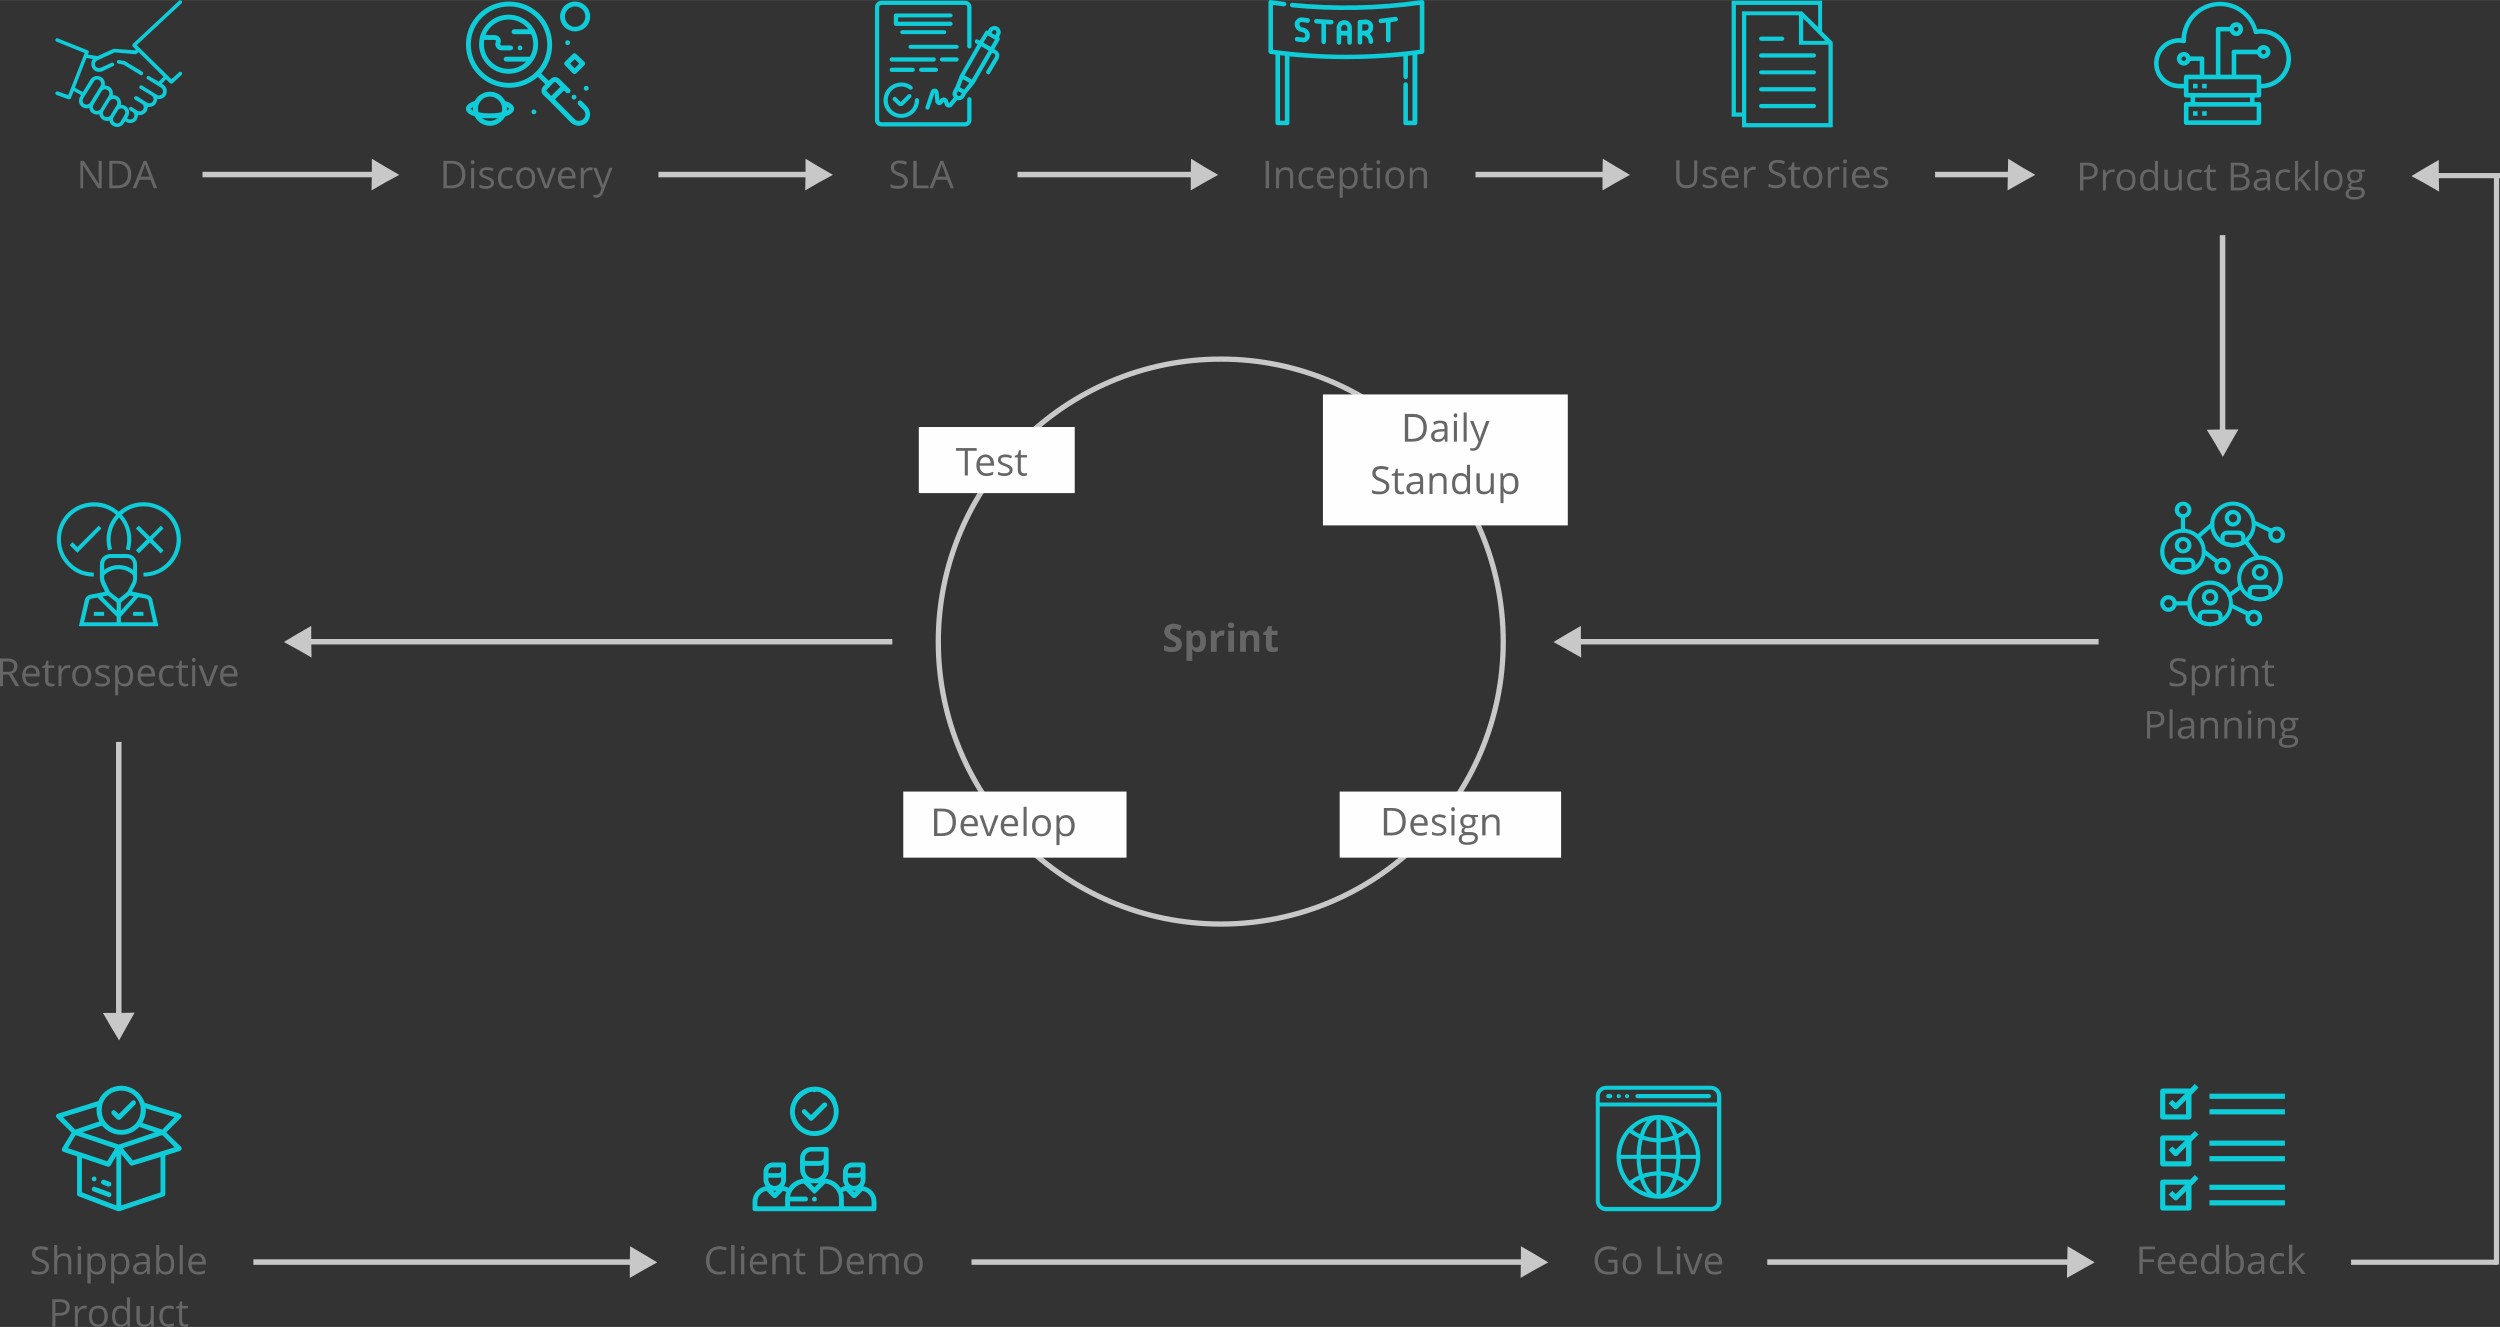 <svg xmlns="http://www.w3.org/2000/svg" xmlns:xlink="http://www.w3.org/1999/xlink" width="303.031" height="160.849" version="1.1" viewBox="0 0 8209 4357" xml:space="preserve" style="shape-rendering:geometricPrecision;text-rendering:geometricPrecision;image-rendering:optimizeQuality;fill-rule:evenodd;clip-rule:evenodd"><rect x="0" y="0" width="8209" height="4357" fill="#333333" stroke="none"/><defs><style type="text/css">.str0{stroke:#c8c8c9;stroke-width:17.333}.fil0{fill:none}.fil1{fill:#fefefe}.fil3,.fil4{fill:#0eccd8}.fil6{fill:#c8c8c9}.fil2,.fil5{fill:#666;fill-rule:nonzero}.fil5{fill:#c8c8c9}</style></defs><g id="Layer_x0020_1"><g><path d="M4009 1179c512,0 927,416 927,928 0,512 -415,927 -927,927 -512,0 -928,-415 -928,-927 0,-512 416,-928 928,-928z" class="fil0 str0"/></g><rect width="804" height="430" x="4344" y="1295" class="fil1"/><path d="M4685 1404c0,15 -4,26 -12,34 -8,8 -20,12 -35,12l-25 0 0 -91 28 0c14,0 25,4 33,12 7,8 11,19 11,33zm-11 0c0,-12 -3,-21 -9,-27 -6,-5 -14,-8 -26,-8l-15 0 0 72 13 0c12,0 21,-4 28,-10 6,-6 9,-15 9,-27zm71 46l-2 -10 0 0c-3,4 -7,7 -10,9 -4,1 -8,2 -13,2 -6,0 -12,-2 -15,-5 -4,-4 -6,-9 -6,-15 0,-14 11,-21 33,-22l11 0 0 -4c0,-5 -1,-9 -3,-12 -3,-2 -6,-4 -11,-4 -6,0 -12,2 -19,6l-4 -8c4,-2 7,-4 11,-5 4,-1 8,-1 12,-1 8,0 14,2 18,5 4,4 6,10 6,17l0 47 -8 0zm-23 -8c7,0 12,-1 15,-5 4,-3 6,-8 6,-14l0 -7 -10 1c-9,0 -14,1 -18,4 -4,2 -5,5 -5,10 0,4 1,7 3,9 2,2 5,2 9,2zm62 8l-10 0 0 -68 10 0 0 68zm-11 -86c0,-3 1,-4 2,-5 1,-2 3,-2 4,-2 2,0 3,0 5,2 1,1 1,2 1,5 0,2 0,4 -1,5 -2,1 -3,2 -5,2 -1,0 -3,-1 -4,-2 -1,-1 -2,-3 -2,-5zm43 86l-10 0 0 -96 10 0 0 96zm11 -68l11 0 15 39c3,8 5,15 6,19l1 0c0,-2 1,-6 3,-11 2,-5 7,-21 17,-47l11 0 -29 77c-3,8 -6,13 -10,16 -4,3 -9,5 -14,5 -4,0 -7,0 -10,-1l0 -8c3,0 5,1 8,1 7,0 12,-4 15,-12l4 -10 -28 -68zm-265 216c0,8 -3,14 -9,18 -5,5 -13,7 -23,7 -11,0 -19,-1 -25,-4l0 -10c4,1 8,3 12,4 5,0 9,1 13,1 7,0 13,-1 16,-4 4,-3 5,-6 5,-11 0,-3 0,-6 -1,-8 -2,-2 -4,-4 -7,-5 -3,-2 -7,-4 -13,-6 -9,-3 -15,-7 -18,-11 -4,-4 -6,-9 -6,-16 0,-7 3,-12 8,-17 5,-4 12,-6 21,-6 9,0 17,2 25,5l-4 9c-7,-3 -14,-4 -21,-4 -6,0 -10,1 -13,3 -3,3 -5,6 -5,10 0,3 1,6 2,8 1,2 3,4 6,5 2,2 7,4 12,6 10,3 16,7 20,11 3,4 5,9 5,15zm39 17c2,0 3,-1 5,-1 2,0 3,0 4,-1l0 8c-1,1 -3,1 -5,2 -2,0 -4,0 -6,0 -13,0 -19,-7 -19,-21l0 -40 -10 0 0 -5 10 -4 4 -14 6 0 0 15 20 0 0 8 -20 0 0 40c0,4 1,7 3,9 2,3 4,4 8,4zm64 7l-2 -10 0 0c-4,4 -7,7 -10,9 -4,1 -8,2 -13,2 -7,0 -12,-2 -16,-5 -4,-4 -6,-8 -6,-15 0,-14 11,-21 33,-21l12 -1 0 -4c0,-5 -1,-9 -4,-12 -2,-2 -6,-3 -11,-3 -5,0 -12,1 -19,5l-3 -8c3,-2 7,-3 11,-4 4,-1 8,-2 12,-2 8,0 14,2 18,5 4,4 6,10 6,18l0 46 -8 0zm-23 -7c6,0 11,-2 15,-6 4,-3 6,-8 6,-14l0 -6 -11 0c-8,0 -14,2 -17,4 -4,2 -6,6 -6,10 0,4 1,7 4,9 2,2 5,3 9,3zm98 7l0 -44c0,-5 -1,-10 -4,-12 -2,-3 -6,-4 -11,-4 -7,0 -13,2 -16,5 -3,4 -5,11 -5,19l0 36 -10 0 0 -68 8 0 2 9 0 0c2,-3 5,-5 9,-7 4,-2 8,-3 13,-3 8,0 14,2 18,6 4,4 6,10 6,19l0 44 -10 0zm78 -9l-1 0c-5,7 -12,10 -21,10 -9,0 -16,-3 -21,-9 -5,-6 -7,-15 -7,-26 0,-11 2,-20 7,-26 5,-6 12,-9 21,-9 9,0 16,3 21,10l1 0 -1 -5 0 -5 0 -27 10 0 0 96 -8 0 -1 -9zm-21 1c7,0 12,-1 15,-5 3,-4 5,-10 5,-19l0 -2c0,-9 -2,-16 -5,-20 -3,-4 -8,-6 -15,-6 -6,0 -11,2 -14,7 -3,4 -5,11 -5,19 0,9 2,15 5,20 3,4 8,6 14,6zm62 -60l0 44c0,6 1,10 3,12 3,3 7,4 12,4 7,0 12,-1 16,-5 3,-4 5,-10 5,-19l0 -36 10 0 0 68 -9 0 -1 -9 -1 0c-2,3 -5,6 -8,7 -4,2 -8,3 -13,3 -8,0 -15,-2 -19,-6 -4,-4 -6,-10 -6,-19l0 -44 11 0zm99 69c-4,0 -8,-1 -12,-2 -4,-2 -7,-4 -9,-8l-1 0c1,4 1,8 1,11l0 28 -10 0 0 -98 8 0 1 9 1 0c2,-3 5,-6 9,-8 3,-1 7,-2 12,-2 9,0 16,3 21,9 5,6 7,15 7,26 0,11 -2,20 -7,26 -5,6 -12,9 -21,9zm-1 -61c-7,0 -12,2 -15,5 -4,4 -5,10 -5,19l0 2c0,9 1,16 5,20 3,4 8,6 15,6 6,0 10,-2 14,-7 3,-4 4,-11 4,-19 0,-9 -1,-15 -4,-20 -4,-4 -8,-6 -14,-6z" class="fil2"/><rect width="733" height="217" x="2966" y="2599" class="fil1"/><path d="M3139 2699c0,15 -4,26 -12,34 -8,8 -19,12 -35,12l-25 0 0 -90 28 0c14,0 25,4 33,11 8,8 11,19 11,33zm-11 0c0,-11 -3,-20 -9,-26 -5,-6 -14,-9 -26,-9l-15 0 0 72 13 0c12,0 22,-3 28,-9 6,-6 9,-15 9,-28zm59 47c-10,0 -18,-3 -24,-9 -6,-6 -9,-14 -9,-25 0,-11 3,-20 8,-26 6,-7 13,-10 22,-10 8,0 15,3 20,9 5,5 7,12 7,22l0 6 -46 0c0,8 2,14 6,18 4,4 9,6 16,6 7,0 14,-1 22,-4l0 9c-4,2 -7,3 -11,3 -3,1 -7,1 -11,1zm-3 -61c-6,0 -10,2 -13,5 -3,4 -5,9 -6,15l35 0c0,-7 -1,-12 -4,-15 -3,-4 -7,-5 -12,-5zm57 60l-25 -68 11 0 14 41c3,9 5,15 6,18l0 0c1,-2 2,-7 5,-14 2,-7 8,-22 16,-45l11 0 -26 68 -12 0zm77 1c-10,0 -18,-3 -23,-9 -6,-6 -9,-14 -9,-25 0,-11 3,-20 8,-26 5,-7 13,-10 22,-10 8,0 15,3 20,9 5,5 7,12 7,22l0 6 -46 0c0,8 2,14 6,18 3,4 9,6 16,6 7,0 14,-1 21,-4l0 9c-3,2 -7,3 -10,3 -3,1 -7,1 -12,1zm-2 -61c-6,0 -10,2 -13,5 -4,4 -6,9 -6,15l35 0c0,-7 -1,-12 -4,-15 -3,-4 -7,-5 -12,-5zm55 60l-10 0 0 -96 10 0 0 96zm80 -34c0,11 -3,20 -8,26 -6,6 -14,9 -23,9 -6,0 -12,-1 -16,-4 -5,-3 -9,-7 -11,-12 -3,-5 -4,-12 -4,-19 0,-11 3,-19 8,-26 6,-6 13,-9 23,-9 10,0 17,3 23,10 5,6 8,14 8,25zm-51 0c0,9 1,15 5,20 3,5 8,7 15,7 7,0 12,-2 15,-7 4,-5 5,-11 5,-20 0,-8 -1,-15 -5,-19 -3,-5 -8,-7 -15,-7 -7,0 -12,2 -15,7 -4,4 -5,10 -5,19zm100 35c-4,0 -8,0 -12,-2 -3,-2 -6,-4 -9,-8l0 0c0,4 0,8 0,12l0 27 -10 0 0 -98 8 0 2 10 0 0c3,-4 6,-7 9,-8 4,-2 8,-3 12,-3 9,0 16,3 21,9 5,7 8,15 8,26 0,11 -3,20 -8,26 -5,6 -12,9 -21,9zm-1 -61c-7,0 -12,2 -15,6 -3,3 -5,10 -5,18l0 2c0,10 2,17 5,21 3,4 8,6 15,6 6,0 11,-3 14,-7 3,-5 5,-12 5,-20 0,-8 -2,-15 -5,-19 -3,-5 -8,-7 -14,-7z" class="fil2"/><rect width="512" height="217" x="3017" y="1402" class="fil1"/><path d="M3178 1561l-10 0 0 -81 -29 0 0 -9 68 0 0 9 -29 0 0 81zm61 2c-10,0 -18,-3 -24,-10 -6,-6 -9,-14 -9,-25 0,-11 3,-19 8,-26 6,-6 13,-10 22,-10 8,0 15,3 20,9 5,5 8,13 8,22l0 6 -47 0c0,8 2,14 6,18 4,5 9,7 16,7 7,0 15,-2 22,-5l0 9c-4,2 -7,3 -11,4 -3,0 -7,1 -11,1zm-3 -62c-6,0 -10,2 -13,5 -3,4 -5,9 -6,15l36 0c0,-6 -2,-11 -5,-15 -3,-3 -7,-5 -12,-5zm89 42c0,6 -3,11 -7,14 -5,4 -12,6 -20,6 -9,0 -16,-2 -21,-5l0 -9c3,1 7,3 10,4 4,1 8,1 11,1 5,0 10,-1 12,-2 3,-2 5,-5 5,-8 0,-3 -1,-5 -4,-7 -2,-2 -6,-4 -13,-7 -6,-2 -11,-4 -13,-6 -3,-2 -5,-4 -6,-6 -2,-2 -2,-5 -2,-8 0,-5 2,-10 6,-13 5,-3 11,-5 19,-5 7,0 14,2 21,5l-3 8c-7,-3 -13,-4 -19,-4 -5,0 -8,1 -11,2 -2,2 -4,4 -4,7 0,1 1,3 2,4 1,2 2,3 4,4 2,1 6,3 12,5 8,3 14,6 16,9 3,3 5,6 5,11zm38 11c2,0 4,0 5,0 2,-1 3,-1 4,-1l0 8c-1,0 -2,1 -4,1 -3,0 -5,1 -6,1 -13,0 -20,-7 -20,-21l0 -40 -10 0 0 -5 10 -5 4 -14 6 0 0 16 20 0 0 8 -20 0 0 39c0,5 1,8 3,10 2,2 5,3 8,3z" class="fil2"/><rect width="727" height="217" x="4399" y="2599" class="fil1"/><path d="M4616 2697c0,15 -4,27 -12,34 -8,8 -20,12 -35,12l-25 0 0 -90 28 0c14,0 25,4 33,12 7,7 11,18 11,32zm-11 1c0,-12 -3,-21 -9,-27 -6,-6 -14,-9 -26,-9l-15 0 0 72 13 0c12,0 21,-3 28,-9 6,-6 9,-15 9,-27zm58 46c-10,0 -17,-3 -23,-9 -6,-6 -9,-14 -9,-25 0,-11 3,-20 8,-26 6,-6 13,-10 22,-10 8,0 15,3 20,9 5,5 7,13 7,22l0 6 -46 0c0,8 2,14 6,18 4,4 9,6 16,6 7,0 14,-1 21,-4l0 9c-3,2 -7,3 -10,3 -3,1 -7,1 -12,1zm-2 -61c-6,0 -10,2 -13,5 -4,4 -5,9 -6,15l35 0c0,-7 -1,-12 -4,-15 -3,-3 -7,-5 -12,-5zm88 42c0,6 -2,11 -7,14 -4,4 -11,5 -19,5 -9,0 -16,-1 -21,-4l0 -9c3,1 6,3 10,4 4,1 7,1 11,1 5,0 9,-1 12,-3 3,-1 5,-4 5,-7 0,-3 -2,-5 -4,-7 -2,-2 -7,-4 -13,-7 -7,-2 -11,-4 -14,-6 -2,-2 -4,-4 -6,-6 -1,-2 -1,-5 -1,-8 0,-5 2,-10 6,-13 5,-3 11,-5 19,-5 7,0 14,2 21,5l-4 8c-6,-3 -13,-4 -18,-4 -5,0 -9,1 -11,2 -3,2 -4,4 -4,6 0,2 1,4 2,5 1,1 2,3 4,4 2,1 6,3 12,5 8,3 13,6 16,9 3,3 4,6 4,11zm27 18l-10 0 0 -67 10 0 0 67zm-11 -86c0,-2 1,-4 2,-5 1,-1 3,-2 4,-2 2,0 3,1 5,2 1,1 1,3 1,5 0,3 0,4 -1,5 -2,1 -3,2 -5,2 -1,0 -3,-1 -4,-2 -1,-1 -2,-2 -2,-5zm88 19l0 6 -12 2c1,1 2,3 3,5 1,3 1,5 1,8 0,7 -2,12 -6,16 -5,4 -11,6 -19,6 -2,0 -4,0 -6,-1 -4,3 -6,6 -6,9 0,2 1,3 2,4 2,1 4,1 8,1l12 0c7,0 13,2 17,5 4,3 6,8 6,14 0,7 -3,13 -9,17 -6,4 -15,6 -27,6 -9,0 -15,-2 -20,-5 -5,-4 -7,-8 -7,-14 0,-4 1,-8 4,-11 2,-3 6,-5 11,-6 -2,-1 -3,-2 -5,-4 -1,-1 -1,-3 -1,-5 0,-3 0,-5 2,-7 1,-2 3,-4 6,-5 -4,-2 -7,-4 -9,-8 -2,-3 -3,-7 -3,-12 0,-7 2,-13 7,-17 4,-4 10,-6 19,-6 3,0 6,1 9,2l23 0zm-53 79c0,3 1,6 4,8 3,2 8,3 13,3 9,0 15,-2 20,-4 4,-3 6,-6 6,-11 0,-3 -1,-6 -4,-7 -2,-2 -6,-2 -12,-2l-13 0c-4,0 -8,1 -11,3 -2,2 -3,5 -3,10zm5 -58c0,5 1,9 4,11 3,2 7,4 11,4 10,0 15,-5 15,-15 0,-10 -5,-15 -15,-15 -5,0 -8,1 -11,4 -3,2 -4,6 -4,11zm109 46l0 -44c0,-5 -2,-9 -4,-12 -3,-3 -7,-4 -12,-4 -7,0 -12,2 -15,6 -4,4 -5,10 -5,19l0 35 -11 0 0 -67 9 0 1 9 1 0c2,-4 5,-6 9,-8 3,-2 8,-3 12,-3 9,0 15,2 19,6 4,4 6,10 6,19l0 44 -10 0z" class="fil2"/><path d="M5573 526l0 58c0,11 -3,19 -9,25 -6,6 -15,9 -26,9 -11,0 -19,-3 -25,-9 -6,-6 -9,-14 -9,-25l0 -58 11 0 0 59c0,7 2,13 6,17 4,4 10,6 18,6 8,0 13,-2 18,-6 4,-4 6,-10 6,-17l0 -59 10 0zm66 72c0,6 -2,11 -7,14 -5,4 -11,6 -20,6 -9,0 -16,-2 -21,-5l0 -9c4,1 7,3 11,4 4,1 7,1 11,1 5,0 9,-1 12,-2 3,-2 4,-5 4,-8 0,-3 -1,-5 -3,-7 -2,-2 -7,-4 -14,-7 -6,-2 -10,-4 -13,-6 -3,-2 -5,-4 -6,-6 -1,-2 -2,-5 -2,-8 0,-5 2,-10 7,-13 4,-3 11,-5 18,-5 8,0 15,2 22,5l-4 8c-7,-3 -13,-4 -18,-4 -5,0 -9,1 -11,2 -3,2 -4,4 -4,7 0,1 0,3 1,4 1,1 3,3 5,4 2,1 6,3 12,5 8,3 13,6 16,9 3,3 4,6 4,11zm45 20c-10,0 -17,-3 -23,-10 -6,-6 -9,-14 -9,-25 0,-11 3,-20 8,-26 5,-6 13,-10 22,-10 8,0 15,3 20,9 5,5 7,13 7,22l0 6 -46 0c0,8 2,14 6,18 4,5 9,7 16,7 7,0 14,-2 21,-5l0 9c-3,2 -7,3 -10,4 -3,0 -7,1 -12,1zm-2 -62c-6,0 -10,2 -13,5 -4,4 -5,9 -6,15l35 0c0,-6 -1,-11 -4,-15 -3,-3 -7,-5 -12,-5zm76 -9c3,0 5,1 8,1l-2 10c-3,-1 -5,-1 -7,-1 -6,0 -10,2 -14,6 -4,5 -6,10 -6,17l0 36 -10 0 0 -67 8 0 1 12 1 0c2,-4 5,-8 9,-10 3,-2 7,-4 12,-4zm106 45c0,8 -3,14 -9,19 -6,4 -14,7 -23,7 -11,0 -19,-2 -25,-5l0 -10c4,2 8,3 12,4 4,1 9,1 13,1 7,0 12,-1 16,-4 3,-2 5,-6 5,-11 0,-3 -1,-5 -2,-7 -1,-2 -3,-4 -6,-6 -3,-2 -8,-3 -14,-6 -8,-3 -14,-6 -18,-10 -3,-4 -5,-10 -5,-16 0,-7 3,-13 8,-17 5,-4 12,-6 21,-6 9,0 17,1 24,5l-3 9c-7,-3 -15,-5 -22,-5 -5,0 -10,1 -13,4 -3,2 -4,5 -4,10 0,3 0,5 1,7 2,2 3,4 6,6 3,2 7,3 13,5 9,4 16,7 19,11 4,4 6,9 6,15zm38 17c2,0 4,0 6,0 1,-1 3,-1 4,-1l0 8c-1,0 -3,1 -5,1 -2,0 -4,1 -6,1 -13,0 -20,-7 -20,-21l0 -40 -9 0 0 -5 9 -5 5 -14 6 0 0 16 19 0 0 8 -19 0 0 39c0,5 1,8 2,10 2,2 5,3 8,3zm82 -27c0,11 -3,20 -9,26 -5,6 -13,10 -23,10 -6,0 -11,-2 -16,-5 -5,-3 -8,-7 -11,-12 -2,-5 -4,-11 -4,-19 0,-11 3,-19 9,-25 5,-7 13,-10 23,-10 9,0 17,4 22,10 6,6 9,15 9,25zm-52 0c0,9 2,16 5,20 4,5 9,7 15,7 7,0 12,-2 16,-7 3,-4 5,-11 5,-20 0,-8 -2,-15 -5,-19 -4,-5 -9,-7 -16,-7 -6,0 -11,2 -15,7 -3,4 -5,11 -5,19zm100 -35c3,0 6,1 8,1l-1 10c-3,-1 -5,-1 -7,-1 -6,0 -10,2 -14,6 -4,5 -6,10 -6,17l0 36 -10 0 0 -67 8 0 1 12 1 0c2,-4 5,-8 9,-10 3,-2 7,-4 11,-4zm31 69l-10 0 0 -67 10 0 0 67zm-11 -86c0,-2 1,-4 2,-5 1,-1 3,-1 4,-1 2,0 3,0 5,1 1,1 1,3 1,5 0,3 0,4 -1,5 -2,2 -3,2 -5,2 -1,0 -3,0 -4,-2 -1,-1 -2,-2 -2,-5zm62 88c-10,0 -18,-3 -24,-10 -6,-6 -9,-14 -9,-25 0,-11 3,-20 8,-26 6,-6 13,-10 22,-10 9,0 15,3 20,9 5,5 8,13 8,22l0 6 -47 0c0,8 2,14 6,18 4,5 9,7 16,7 7,0 15,-2 22,-5l0 9c-4,2 -7,3 -11,4 -3,0 -7,1 -11,1zm-3 -62c-6,0 -10,2 -13,5 -3,4 -5,9 -6,15l36 0c0,-6 -2,-11 -5,-15 -3,-3 -7,-5 -12,-5zm89 42c0,6 -3,11 -7,14 -5,4 -12,6 -20,6 -9,0 -16,-2 -21,-5l0 -9c3,1 7,3 10,4 4,1 8,1 11,1 5,0 10,-1 12,-2 3,-2 5,-5 5,-8 0,-3 -1,-5 -4,-7 -2,-2 -6,-4 -13,-7 -6,-2 -11,-4 -13,-6 -3,-2 -5,-4 -6,-6 -2,-2 -2,-5 -2,-8 0,-5 2,-10 6,-13 5,-3 11,-5 19,-5 7,0 14,2 21,5l-3 8c-7,-3 -13,-4 -19,-4 -5,0 -8,1 -11,2 -2,2 -4,4 -4,7 0,1 1,3 2,4 1,1 2,3 4,4 2,1 6,3 12,5 8,3 14,6 16,9 3,3 5,6 5,11z" class="fil2"/><g><g id="_2275810858224"><path d="M5956 175l-173 0c-4,0 -7,3 -7,7 0,4 3,7 7,7l173 0c4,0 7,-3 7,-7 0,-4 -3,-7 -7,-7z" class="fil3"/><path d="M5783 134l69 0c4,0 7,-4 7,-7 0,-4 -3,-7 -7,-7l-69 0c-4,0 -7,3 -7,7 0,3 3,7 7,7z" class="fil3"/><path d="M5956 231l-173 0c-4,0 -7,3 -7,6 0,4 3,7 7,7l173 0c4,0 7,-3 7,-7 0,-3 -3,-6 -7,-6z" class="fil3"/><path d="M5956 286l-173 0c-4,0 -7,3 -7,7 0,4 3,7 7,7l173 0c4,0 7,-3 7,-7 0,-4 -3,-7 -7,-7z" class="fil3"/><path d="M5956 341l-173 0c-4,0 -7,3 -7,7 0,4 3,7 7,7l173 0c4,0 7,-3 7,-7 0,-4 -3,-7 -7,-7z" class="fil3"/><path d="M5983 103l0 -101 -297 0 0 381 34 0 0 35 298 0 0 -280 -35 -35zm-62 -43l62 63 11 11 -73 0 0 -74zm-221 309l0 -353 270 0 0 73 -53 -52 -197 0 0 332 -20 0zm34 35l0 -21 0 -333 173 0 0 97 97 0 0 257 -270 0z" class="fil3"/></g></g><path d="M6888 561c0,9 -3,16 -10,21 -6,5 -15,7 -26,7l-11 0 0 36 -11 0 0 -91 24 0c22,0 34,9 34,27zm-47 19l9 0c10,0 16,-1 21,-4 4,-3 6,-8 6,-15 0,-6 -2,-10 -6,-13 -4,-3 -10,-5 -18,-5l-12 0 0 37zm95 -24c3,0 6,0 8,0l-1 10c-3,-1 -6,-1 -8,-1 -5,0 -10,2 -14,7 -4,4 -6,10 -6,16l0 37 -10 0 0 -68 8 0 2 12 0 0c3,-4 6,-7 9,-10 4,-2 8,-3 12,-3zm76 35c0,11 -2,19 -8,26 -5,6 -13,9 -23,9 -6,0 -11,-2 -16,-4 -5,-3 -8,-7 -11,-13 -2,-5 -4,-11 -4,-18 0,-11 3,-20 9,-26 5,-6 13,-9 23,-9 9,0 17,3 22,9 6,6 8,15 8,26zm-51 0c0,8 2,15 5,19 4,5 9,7 15,7 7,0 12,-2 16,-7 3,-4 5,-11 5,-19 0,-9 -2,-15 -5,-20 -4,-4 -9,-7 -16,-7 -6,0 -12,3 -15,7 -3,4 -5,11 -5,20zm115 25l0 0c-5,6 -12,10 -21,10 -9,0 -16,-3 -21,-9 -5,-6 -7,-15 -7,-26 0,-11 2,-20 7,-26 5,-6 12,-9 21,-9 9,0 16,3 21,10l1 0 -1 -5 0 -5 0 -28 10 0 0 97 -8 0 -2 -9zm-20 1c7,0 12,-2 15,-5 3,-4 5,-10 5,-19l0 -2c0,-10 -2,-16 -5,-21 -3,-4 -8,-6 -15,-6 -6,0 -11,3 -14,7 -3,5 -5,12 -5,20 0,9 2,15 5,20 3,4 8,6 14,6zm62 -60l0 44c0,5 1,9 3,12 3,3 7,4 12,4 7,0 12,-2 16,-6 3,-3 5,-10 5,-19l0 -35 10 0 0 68 -9 0 -1 -9 -1 0c-2,3 -5,5 -8,7 -4,2 -8,3 -13,3 -8,0 -15,-2 -19,-6 -4,-4 -6,-10 -6,-19l0 -44 11 0zm95 69c-10,0 -18,-3 -23,-9 -6,-6 -8,-15 -8,-26 0,-11 2,-20 8,-26 5,-6 13,-9 23,-9 3,0 7,0 10,1 3,0 6,1 8,2l-4 9c-2,-1 -4,-2 -7,-2 -3,-1 -5,-1 -7,-1 -14,0 -21,9 -21,26 0,8 2,15 5,19 4,5 9,7 15,7 6,0 12,-1 18,-4l0 9c-5,3 -11,4 -17,4zm55 -9c1,0 3,0 5,0 1,0 3,-1 4,-1l0 8c-1,1 -3,1 -5,1 -2,1 -4,1 -6,1 -13,0 -20,-7 -20,-21l0 -40 -9 0 0 -5 9 -4 5 -15 6 0 0 16 19 0 0 8 -19 0 0 40c0,4 1,7 3,9 1,2 4,3 8,3zm57 -83l25 0c12,0 21,2 26,6 6,3 8,9 8,17 0,5 -1,9 -4,13 -3,3 -8,6 -13,7l0 0c13,3 20,10 20,22 0,8 -3,14 -8,19 -5,4 -13,7 -23,7l-31 0 0 -91zm10 39l17 0c8,0 13,-1 16,-4 4,-2 5,-6 5,-11 0,-5 -1,-9 -5,-11 -4,-2 -9,-4 -17,-4l-16 0 0 30zm0 9l0 34 19 0c7,0 13,-2 16,-5 4,-2 6,-7 6,-13 0,-5 -2,-10 -6,-12 -3,-3 -9,-4 -17,-4l-18 0zm112 43l-2 -10 -1 0c-3,4 -7,7 -10,9 -3,1 -8,2 -13,2 -6,0 -11,-2 -15,-5 -4,-4 -6,-9 -6,-15 0,-14 11,-21 33,-22l11 0 0 -4c0,-5 -1,-9 -3,-12 -2,-2 -6,-4 -11,-4 -6,0 -12,2 -19,5l-3 -7c3,-2 7,-4 11,-5 4,-1 7,-1 11,-1 9,0 14,2 18,5 4,4 6,9 6,17l0 47 -7 0zm-24 -8c7,0 12,-1 16,-5 3,-3 5,-8 5,-15l0 -6 -10 1c-8,0 -14,1 -18,4 -3,2 -5,5 -5,10 0,4 1,7 3,8 2,2 5,3 9,3zm79 9c-9,0 -17,-3 -22,-9 -6,-6 -8,-15 -8,-26 0,-11 2,-20 8,-26 5,-6 13,-9 23,-9 3,0 7,0 10,1 3,0 6,1 7,2l-3 9c-2,-1 -4,-2 -7,-2 -3,-1 -5,-1 -7,-1 -14,0 -21,9 -21,26 0,8 2,15 5,19 4,5 9,7 15,7 6,0 12,-1 17,-4l0 9c-4,3 -10,4 -17,4zm44 -36c1,-3 4,-6 8,-10l22 -23 12 0 -28 29 30 39 -13 0 -24 -32 -7 6 0 26 -10 0 0 -97 10 0 0 51c0,3 -1,6 -1,11l1 0zm66 35l-10 0 0 -97 10 0 0 97zm80 -34c0,11 -3,19 -8,26 -6,6 -13,9 -23,9 -6,0 -12,-2 -16,-4 -5,-3 -9,-7 -11,-13 -3,-5 -4,-11 -4,-18 0,-11 3,-20 8,-26 6,-6 14,-9 23,-9 10,0 17,3 23,9 5,6 8,15 8,26zm-51 0c0,8 1,15 5,19 3,5 8,7 15,7 7,0 12,-2 15,-7 4,-4 6,-11 6,-19 0,-9 -2,-15 -6,-20 -3,-4 -8,-7 -15,-7 -7,0 -12,3 -15,7 -4,4 -5,11 -5,20zm125 -34l0 6 -13 2c1,1 2,3 3,6 1,2 1,4 1,7 0,7 -2,12 -6,16 -5,4 -11,6 -19,6 -2,0 -4,0 -6,0 -4,2 -6,5 -6,8 0,2 1,4 2,4 2,1 4,2 8,2l12 0c7,0 13,1 17,4 4,4 6,8 6,14 0,7 -3,13 -9,17 -6,4 -15,6 -27,6 -8,0 -15,-2 -20,-5 -5,-3 -7,-8 -7,-14 0,-4 1,-8 4,-11 2,-3 6,-5 11,-6 -2,-1 -3,-2 -5,-3 -1,-2 -1,-4 -1,-6 0,-3 0,-5 2,-7 1,-1 3,-3 6,-5 -4,-1 -6,-4 -9,-7 -2,-4 -3,-8 -3,-12 0,-8 2,-13 7,-17 4,-4 10,-6 19,-6 3,0 6,0 9,1l24 0zm-54 79c0,4 1,6 4,8 3,2 8,3 14,3 8,0 15,-1 19,-4 4,-2 6,-6 6,-10 0,-4 -1,-6 -4,-8 -2,-1 -6,-2 -12,-2l-13 0c-4,0 -8,1 -10,3 -3,3 -4,6 -4,10zm5 -57c0,4 2,8 4,10 3,3 7,4 11,4 10,0 15,-5 15,-15 0,-10 -5,-15 -15,-15 -5,0 -8,1 -11,4 -3,3 -4,6 -4,12z" class="fil2"/><g><g id="_2275764640128"><g><rect width="14.98" height="14.98" x="7201" y="365" class="fil3"/></g></g><g id="_2275764641280"><g><rect width="14.98" height="14.98" x="7231" y="365" class="fil3"/></g></g><g id="_2275764640576"><g><rect width="14.98" height="14.98" x="7201" y="275" class="fil3"/></g></g><g id="_2275764640640"><g><rect width="14.98" height="14.98" x="7231" y="275" class="fil3"/></g></g><g id="_2275764655520"><g><path d="M7425 95c-4,0 -8,1 -13,1 -20,-67 -91,-105 -158,-85 -51,15 -88,61 -91,115 -2,-1 -5,-1 -7,-1 -46,0 -83,37 -83,83 0,45 37,82 83,82l15 0 0 23c0,4 3,7 7,7l15 0 0 15 -15 0c-4,0 -7,3 -7,7l0 60c0,5 3,8 7,8l240 0c4,0 7,-3 7,-8l0 -60c0,-4 -3,-7 -7,-7l-15 0 0 -15 15 0c4,0 7,-3 7,-7l0 -23c54,0 98,-44 98,-97 0,-54 -44,-98 -98,-98zm-15 255l0 45 -224 0 0 -45 224 0zm-202 -15l0 -15 180 0 0 15 -180 0zm202 -30l-224 0 0 -45 224 0 0 45zm32 -32c-5,2 -11,2 -17,2l0 -22c0,-5 -3,-8 -7,-8l-75 0 0 -67 69 0c4,11 17,18 28,13 12,-4 18,-17 14,-28 -4,-12 -17,-18 -29,-14 -6,2 -11,7 -13,14l-77 0c-4,0 -7,3 -7,7l0 75 -37 0 0 -142 31 0c4,12 17,18 29,14 11,-5 17,-17 13,-29 -4,-12 -17,-18 -28,-14 -7,2 -12,7 -14,14l-39 0c-4,0 -7,3 -7,7l0 150 -38 0 0 -52c0,-4 -3,-8 -7,-8l-39 0c-4,-11 -17,-18 -29,-13 -12,4 -18,16 -14,28 5,12 17,18 29,14 6,-2 12,-7 14,-14l31 0 0 45 -45 0c-4,0 -7,3 -7,8l0 22 -15 0c-38,0 -68,-30 -68,-67 0,-38 30,-68 68,-68 4,0 9,1 13,2 3,0 5,-1 7,-2 1,-1 2,-4 2,-6 0,0 0,-1 0,-1 0,-62 50,-113 112,-113 52,0 98,36 110,86 1,4 4,7 8,6 45,-9 89,19 98,64 9,44 -19,88 -64,97zm-17 -103c0,-4 4,-7 8,-7 4,0 7,3 7,7 0,4 -3,8 -7,8 -4,0 -8,-4 -8,-8zm-90 -75c0,-4 4,-7 8,-7 4,0 7,3 7,7 0,4 -3,8 -7,8 -4,0 -8,-4 -8,-8zm-157 98c0,4 -3,7 -7,7 -4,0 -8,-3 -8,-7 0,-4 4,-8 8,-8 4,0 7,4 7,8z" class="fil3"/></g></g></g><path d="M7180 2229c0,8 -3,14 -8,18 -6,5 -14,7 -24,7 -10,0 -19,-1 -24,-4l0 -10c3,1 7,2 12,3 4,1 8,2 13,2 7,0 12,-2 15,-4 4,-3 6,-7 6,-11 0,-3 -1,-6 -2,-8 -1,-2 -4,-4 -6,-6 -3,-1 -8,-3 -14,-5 -8,-3 -14,-7 -18,-11 -3,-4 -5,-9 -5,-16 0,-7 2,-13 8,-17 5,-4 12,-6 20,-6 9,0 18,2 25,5l-3 9c-8,-3 -15,-5 -22,-5 -5,0 -10,2 -13,4 -3,2 -5,6 -5,10 0,3 1,6 2,8 1,2 3,4 6,5 3,2 7,4 12,6 10,3 16,7 20,11 4,3 5,9 5,15zm49 25c-5,0 -9,-1 -12,-3 -4,-1 -7,-4 -10,-7l0 0c0,4 0,8 0,11l0 28 -10 0 0 -98 9 0 1 9 0 0c3,-3 6,-6 10,-8 3,-1 7,-2 12,-2 9,0 16,3 21,9 4,6 7,15 7,26 0,11 -3,20 -8,26 -5,6 -11,9 -20,9zm-2 -62c-7,0 -12,2 -15,6 -3,4 -4,10 -5,19l0 2c0,9 2,16 5,20 3,4 9,6 16,6 5,0 10,-2 13,-7 4,-5 5,-11 5,-19 0,-9 -1,-15 -5,-20 -3,-4 -8,-7 -14,-7zm79 -8c3,0 5,0 8,1l-2 9c-3,-1 -5,-1 -7,-1 -6,0 -10,2 -14,7 -4,4 -6,10 -6,16l0 37 -10 0 0 -68 8 0 1 13 1 0c2,-5 5,-8 9,-11 3,-2 7,-3 12,-3zm31 69l-11 0 0 -68 11 0 0 68zm-12 -86c0,-3 1,-4 2,-5 1,-2 3,-2 5,-2 1,0 3,0 4,2 1,1 2,2 2,5 0,2 -1,4 -2,5 -1,1 -3,2 -4,2 -2,0 -4,-1 -5,-2 -1,-1 -2,-3 -2,-5zm80 86l0 -44c0,-6 -2,-10 -4,-12 -3,-3 -7,-5 -12,-5 -7,0 -12,2 -15,6 -4,4 -5,10 -5,19l0 36 -11 0 0 -68 9 0 1 9 1 0c2,-3 5,-6 9,-7 3,-2 8,-3 12,-3 8,0 15,2 19,6 4,4 6,10 6,19l0 44 -10 0zm53 -8c2,0 3,0 5,0 2,0 3,0 4,-1l0 8c-1,1 -3,1 -5,1 -2,1 -4,1 -6,1 -13,0 -19,-7 -19,-21l0 -40 -10 0 0 -5 10 -4 4 -15 6 0 0 16 20 0 0 8 -20 0 0 40c0,4 1,7 3,9 2,2 4,3 8,3zm-351 116c0,9 -3,16 -10,21 -6,5 -15,7 -26,7l-11 0 0 36 -10 0 0 -90 23 0c22,0 34,8 34,26zm-47 19l9 0c10,0 16,-1 21,-4 4,-3 6,-8 6,-15 0,-6 -2,-10 -6,-13 -4,-3 -10,-4 -18,-4l-12 0 0 36zm74 45l-10 0 0 -96 10 0 0 96zm64 0l-2 -10 -1 0c-3,4 -7,7 -10,9 -3,1 -7,2 -13,2 -6,0 -11,-2 -15,-5 -4,-4 -6,-8 -6,-15 0,-14 11,-21 33,-21l11 -1 0 -4c0,-5 -1,-9 -3,-12 -2,-2 -6,-3 -11,-3 -6,0 -12,1 -19,5l-3 -8c3,-2 7,-3 11,-4 4,-1 8,-2 11,-2 9,0 15,2 18,5 4,4 6,10 6,18l0 46 -7 0zm-23 -7c6,0 11,-2 15,-6 3,-3 5,-8 5,-14l0 -6 -10 0c-8,0 -14,2 -18,4 -3,2 -5,6 -5,10 0,4 1,7 3,9 2,2 5,3 10,3zm98 7l0 -44c0,-5 -2,-10 -4,-12 -3,-3 -7,-4 -12,-4 -7,0 -12,2 -15,5 -4,4 -5,11 -5,19l0 36 -11 0 0 -68 9 0 1 9 1 0c2,-3 5,-6 9,-7 3,-2 8,-3 12,-3 9,0 15,2 19,6 4,4 6,10 6,19l0 44 -10 0zm77 0l0 -44c0,-5 -1,-10 -3,-12 -3,-3 -7,-4 -12,-4 -7,0 -13,2 -16,5 -3,4 -5,11 -5,19l0 36 -10 0 0 -68 8 0 2 9 0 0c3,-3 5,-6 9,-7 4,-2 8,-3 13,-3 8,0 14,2 18,6 4,4 7,10 7,19l0 44 -11 0zm42 0l-10 0 0 -68 10 0 0 68zm-11 -86c0,-3 0,-4 1,-5 2,-1 3,-2 5,-2 1,0 3,1 4,2 1,1 2,3 2,5 0,2 -1,4 -2,5 -1,1 -3,2 -4,2 -2,0 -3,-1 -5,-2 -1,-1 -1,-3 -1,-5zm79 86l0 -44c0,-5 -1,-10 -4,-12 -2,-3 -6,-4 -12,-4 -7,0 -12,2 -15,5 -4,4 -5,11 -5,19l0 36 -10 0 0 -68 8 0 2 9 0 0c2,-3 5,-6 9,-7 4,-2 8,-3 13,-3 8,0 14,2 18,6 4,4 6,10 6,19l0 44 -10 0zm87 -68l0 7 -13 1c1,2 2,3 3,6 1,2 1,5 1,8 0,6 -2,12 -6,16 -5,3 -11,5 -19,5 -2,0 -4,0 -6,0 -4,2 -6,5 -6,9 0,1 1,3 2,4 2,1 4,1 8,1l12 0c7,0 13,2 17,5 4,3 6,7 6,13 0,8 -3,13 -9,17 -6,4 -15,6 -27,6 -9,0 -15,-1 -20,-5 -5,-3 -7,-8 -7,-14 0,-4 1,-7 4,-10 2,-3 6,-5 11,-6 -2,-1 -3,-2 -5,-4 -1,-2 -1,-4 -1,-6 0,-2 0,-5 2,-6 1,-2 3,-4 6,-6 -4,-1 -6,-4 -9,-7 -2,-4 -3,-7 -3,-12 0,-7 2,-13 7,-17 4,-4 10,-6 19,-6 3,0 6,0 9,1l24 0zm-54 79c0,4 1,7 4,8 3,2 8,3 13,3 9,0 15,-1 20,-4 4,-2 6,-6 6,-10 0,-4 -1,-6 -4,-8 -2,-1 -6,-2 -12,-2l-13 0c-4,0 -8,1 -11,4 -2,2 -3,5 -3,9zm5 -57c0,5 1,8 4,11 3,2 7,3 11,3 10,0 15,-5 15,-14 0,-11 -5,-16 -15,-16 -5,0 -8,2 -11,4 -3,3 -4,7 -4,12z" class="fil2"/><g><g id="_2241127582576"><g><path d="M7476 1729c-16,0 -28,12 -28,27 0,15 12,27 28,27 15,0 27,-12 27,-27 0,-15 -12,-27 -27,-27zm0 41c-8,0 -14,-6 -14,-14 0,-8 6,-14 14,-14 7,0 13,6 13,14 0,8 -6,14 -13,14z" class="fil3"/></g></g><g id="_2240648461568"><g><path d="M7120 1954c-15,0 -27,12 -27,27 0,15 12,28 27,28 16,0 28,-13 28,-28 0,-15 -12,-27 -28,-27zm0 41c-7,0 -13,-6 -13,-14 0,-7 6,-13 13,-13 8,0 14,6 14,13 0,8 -6,14 -14,14z" class="fil3"/></g></g><g id="_2240648462720"><g><path d="M7462 1737l-59 -28c-3,-2 -7,0 -9,3 -1,3 0,8 3,9l59 29c1,0 2,0 3,0 3,0 5,-1 6,-4 2,-3 1,-7 -3,-9z" class="fil3"/></g></g><g id="_2240648463232"><g><path d="M7400 2002c-15,0 -27,12 -27,27 0,15 12,27 27,27 16,0 28,-12 28,-27 0,-15 -12,-27 -28,-27zm0 41c-7,0 -13,-6 -13,-14 0,-7 6,-14 13,-14 8,0 14,7 14,14 0,8 -6,14 -14,14z" class="fil3"/></g></g><g id="_2241131011616"><g><path d="M7387 2010l-59 -28c-3,-2 -7,0 -9,3 -1,4 0,8 3,9l59 29c1,0 2,0 3,0 3,0 5,-1 6,-3 2,-4 1,-8 -3,-10z" class="fil3"/></g></g><g id="_2241131011104"><g><path d="M7298 1831c-15,0 -27,12 -27,27 0,15 12,28 27,28 15,0 27,-13 27,-28 0,-15 -12,-27 -27,-27zm0 41c-8,0 -14,-6 -14,-14 0,-7 6,-13 14,-13 8,0 14,6 14,13 0,8 -6,14 -14,14z" class="fil3"/></g></g><g id="_2241131011424"><g><path d="M7286 1840l-45 -35c-3,-2 -8,-2 -10,1 -2,3 -2,8 1,10l46 35c1,1 2,2 4,2 2,0 4,-1 5,-3 3,-3 2,-7 -1,-10z" class="fil3"/></g></g><g id="_2241131008224"><g><path d="M7421 1824c-41,0 -75,34 -75,75 0,42 34,75 75,75 41,0 75,-33 75,-75 0,-41 -34,-75 -75,-75zm0 137c-34,0 -62,-28 -62,-62 0,-34 28,-61 62,-61 34,0 61,27 61,61 0,34 -27,62 -61,62z" class="fil3"/></g></g><g id="_2241131009792"><g><path d="M7421 1852c-15,0 -27,12 -27,27 0,15 12,27 27,27 15,0 27,-12 27,-27 0,-15 -12,-27 -27,-27zm0 41c-8,0 -14,-7 -14,-14 0,-8 6,-14 14,-14 7,0 14,6 14,14 0,7 -7,14 -14,14z" class="fil3"/></g></g><g id="_2241131003424"><g><path d="M7441 1920l-40 0c-12,0 -21,9 -21,20l0 18c0,3 1,5 3,6 12,7 25,10 38,10 13,0 26,-3 37,-10 3,-1 4,-3 4,-6l0 -18c0,-11 -10,-20 -21,-20zm7 34c-17,9 -37,9 -54,0l0 -14c0,-3 3,-6 7,-6l40 0c4,0 7,3 7,6l0 14 0 0z" class="fil3"/></g></g><g id="_2275808906928"><g><path d="M7257 1906c-41,0 -75,34 -75,75 0,42 34,75 75,75 41,0 75,-33 75,-75 0,-41 -34,-75 -75,-75zm0 137c-34,0 -61,-28 -61,-62 0,-34 27,-61 61,-61 34,0 62,27 62,61 0,34 -28,62 -62,62z" class="fil3"/></g></g><g id="_2275808904752"><g><path d="M7257 1934c-15,0 -27,12 -27,27 0,15 12,27 27,27 15,0 27,-12 27,-27 0,-15 -12,-27 -27,-27zm0 40c-7,0 -14,-6 -14,-13 0,-8 7,-14 14,-14 8,0 14,6 14,14 0,7 -6,13 -14,13z" class="fil3"/></g></g><g id="_2275808902800"><g><path d="M7277 2002l-40 0c-11,0 -21,9 -21,20l0 18c0,3 1,5 3,6 12,7 25,10 38,10 13,0 26,-3 38,-10 2,-1 3,-3 3,-6l0 -18c0,-11 -9,-20 -21,-20zm7 34c-17,9 -37,9 -54,0l0 -14c0,-3 3,-7 7,-7l40 0c4,0 7,4 7,7l0 14 0 0z" class="fil3"/></g></g><g id="_2275808899664"><g><path d="M7168 1736c-41,0 -75,33 -75,75 0,41 34,75 75,75 42,0 75,-34 75,-75 0,-42 -33,-75 -75,-75zm0 136c-34,0 -61,-28 -61,-61 0,-34 27,-62 61,-62 34,0 62,28 62,62 0,33 -28,61 -62,61z" class="fil3"/></g></g><g id="_2275808899216"><g><path d="M7168 1763c-15,0 -27,12 -27,27 0,15 12,27 27,27 15,0 28,-12 28,-27 0,-15 -13,-27 -28,-27zm0 41c-7,0 -13,-6 -13,-14 0,-7 6,-14 13,-14 8,0 14,7 14,14 0,8 -6,14 -14,14z" class="fil3"/></g></g><g id="_2275808899568"><g><path d="M7188 1831l-40 0c-11,0 -21,9 -21,21l0 18c0,2 2,4 4,6 11,6 24,10 37,10 13,0 26,-4 38,-10 2,-2 3,-4 3,-6l0 -18c0,-12 -9,-21 -21,-21zm8 35c-17,8 -38,8 -55,0l0 -14c0,-4 3,-7 7,-7l40 0c4,0 8,3 8,7l0 14 0 0z" class="fil3"/></g></g><g id="_2275808899760"><g><path d="M7332 1647c-41,0 -75,33 -75,75 0,41 34,75 75,75 42,0 75,-34 75,-75 0,-42 -33,-75 -75,-75zm0 136c-34,0 -61,-27 -61,-61 0,-34 27,-62 61,-62 34,0 62,28 62,62 0,34 -28,61 -62,61z" class="fil3"/></g></g><g id="_2275808897200"><g><path d="M7332 1674c-15,0 -27,12 -27,27 0,15 12,28 27,28 15,0 27,-13 27,-28 0,-15 -12,-27 -27,-27zm0 41c-7,0 -13,-6 -13,-14 0,-7 6,-13 13,-13 8,0 14,6 14,13 0,8 -6,14 -14,14z" class="fil3"/></g></g><g id="_2275808898320"><g><path d="M7352 1742l-40 0c-11,0 -21,10 -21,21l0 18c0,2 1,5 4,6 11,6 24,10 37,10 13,0 26,-4 38,-10 2,-1 3,-4 3,-6l0 -18c0,-11 -9,-21 -21,-21zm7 35c-17,8 -37,8 -54,0l0 -14c0,-4 3,-7 7,-7l40 0c4,0 7,3 7,7l0 14 0 0z" class="fil3"/></g></g><g id="_2275808898352"><g><path d="M7269 1717c-2,-2 -7,-3 -10,0l-47 40c-3,3 -3,7 -1,10 2,1 4,2 6,2 1,0 3,0 4,-1l47 -41c3,-2 4,-7 1,-10z" class="fil3"/></g></g><g id="_2275808898192"><g><path d="M7420 1827l-41 -55c-3,-3 -7,-3 -10,-1 -3,2 -4,7 -1,10l41 54c1,2 3,3 5,3 2,0 3,-1 4,-1 3,-3 4,-7 2,-10z" class="fil3"/></g></g><g id="_2275764652576"><g><path d="M7364 1922c-3,-3 -7,-4 -10,-1l-38 28c-3,2 -4,7 -2,10 2,2 4,2 6,2 1,0 3,0 4,-1l38 -28c3,-3 4,-7 2,-10z" class="fil3"/></g></g><g id="_2275764653536"><g><path d="M7189 1974l-48 0c-4,0 -7,4 -7,7 0,4 3,7 7,7l48 0c4,0 7,-3 7,-7 0,-3 -3,-7 -7,-7z" class="fil3"/></g></g><g id="_2275764652928"><g><path d="M7168 1647c-15,0 -27,12 -27,27 0,15 12,27 27,27 15,0 28,-12 28,-27 0,-15 -13,-27 -28,-27zm0 41c-7,0 -13,-6 -13,-14 0,-7 6,-14 13,-14 8,0 14,7 14,14 0,8 -6,14 -14,14z" class="fil3"/></g></g><g id="_2275764650560"><g><path d="M7168 1688c-3,0 -7,3 -7,7l0 47c0,4 4,7 7,7 4,0 7,-3 7,-7l0 -47c0,-4 -3,-7 -7,-7z" class="fil3"/></g></g></g><path d="M10 2215l0 38 -10 0 0 -91 25 0c11,0 19,3 24,7 6,4 8,10 8,19 0,12 -6,20 -18,24l25 41 -13 0 -22 -38 -19 0zm0 -9l15 0c7,0 13,-1 16,-4 4,-3 5,-8 5,-14 0,-5 -1,-10 -5,-12 -3,-3 -9,-4 -17,-4l-14 0 0 34zm95 48c-10,0 -18,-3 -23,-9 -6,-6 -9,-15 -9,-26 0,-11 3,-19 8,-26 5,-6 12,-9 22,-9 8,0 15,3 20,8 5,6 7,13 7,22l0 7 -47 0c1,8 3,14 6,18 4,4 10,6 17,6 7,0 14,-2 21,-5l0 10c-3,1 -7,2 -10,3 -3,1 -7,1 -12,1zm-3 -62c-5,0 -9,2 -13,6 -3,3 -5,8 -5,14l35 0c0,-6 -1,-11 -4,-14 -3,-4 -7,-6 -13,-6zm67 53c2,0 4,0 6,0 1,0 3,0 4,-1l0 8c-1,1 -3,1 -5,1 -2,1 -4,1 -6,1 -13,0 -20,-7 -20,-21l0 -40 -9 0 0 -5 9 -4 5 -15 6 0 0 16 19 0 0 8 -19 0 0 40c0,4 0,7 2,9 2,2 5,3 8,3zm54 -61c3,0 6,0 8,1l-1 9c-3,-1 -6,-1 -8,-1 -5,0 -10,2 -14,7 -4,4 -6,10 -6,16l0 37 -10 0 0 -68 9 0 1 13 0 0c3,-5 6,-8 9,-11 4,-2 8,-3 12,-3zm77 35c0,11 -3,19 -9,26 -5,6 -13,9 -23,9 -6,0 -11,-1 -16,-4 -5,-3 -8,-7 -11,-13 -2,-5 -4,-11 -4,-18 0,-11 3,-20 9,-26 5,-6 13,-9 23,-9 9,0 17,3 22,9 6,7 9,15 9,26zm-52 0c0,8 2,15 5,20 4,4 9,6 16,6 6,0 11,-2 15,-6 3,-5 5,-12 5,-20 0,-9 -2,-15 -5,-20 -4,-4 -9,-7 -16,-7 -6,0 -11,3 -15,7 -3,4 -5,11 -5,20zm113 15c0,7 -2,11 -7,15 -5,3 -11,5 -20,5 -9,0 -16,-1 -21,-4l0 -10c4,2 7,3 11,4 4,1 7,1 11,1 5,0 9,0 12,-2 3,-2 4,-4 4,-8 0,-3 -1,-5 -3,-7 -2,-2 -7,-4 -13,-6 -7,-3 -11,-5 -14,-6 -3,-2 -5,-4 -6,-6 -1,-3 -2,-5 -2,-8 0,-6 2,-10 7,-13 4,-4 11,-5 18,-5 8,0 15,1 22,4l-4 9c-7,-3 -13,-5 -18,-5 -5,0 -9,1 -11,3 -3,1 -4,3 -4,6 0,2 0,3 1,5 1,1 3,2 5,3 2,1 6,3 12,5 8,3 13,6 16,9 3,3 4,7 4,11zm48 20c-4,0 -8,-1 -12,-3 -3,-1 -6,-4 -9,-7l-1 0c1,4 1,8 1,11l0 28 -10 0 0 -98 8 0 2 9 0 0c3,-3 6,-6 9,-8 4,-1 8,-2 12,-2 9,0 16,3 21,9 5,6 7,15 7,26 0,11 -2,20 -7,26 -5,6 -12,9 -21,9zm-1 -62c-7,0 -12,2 -15,6 -3,4 -5,10 -5,19l0 2c0,9 2,16 5,20 3,4 8,6 15,6 6,0 11,-2 14,-7 3,-5 5,-11 5,-19 0,-9 -2,-15 -5,-20 -3,-4 -8,-7 -14,-7zm76 62c-10,0 -18,-3 -24,-9 -6,-6 -8,-15 -8,-26 0,-11 2,-19 8,-26 5,-6 12,-9 21,-9 9,0 15,3 20,8 5,6 8,13 8,22l0 7 -47 0c0,8 2,14 6,18 4,4 9,6 16,6 8,0 15,-2 22,-5l0 10c-4,1 -7,2 -10,3 -4,1 -8,1 -12,1zm-3 -62c-5,0 -10,2 -13,6 -3,3 -5,8 -6,14l36 0c0,-6 -2,-11 -5,-14 -2,-4 -7,-6 -12,-6zm72 62c-9,0 -17,-3 -22,-9 -6,-6 -9,-15 -9,-26 0,-11 3,-20 9,-26 5,-6 13,-9 23,-9 3,0 6,0 10,1 3,1 6,1 7,2l-3 9c-2,-1 -5,-2 -7,-2 -3,-1 -5,-1 -7,-1 -14,0 -21,9 -21,26 0,8 2,15 5,19 4,5 8,7 15,7 6,0 11,-1 17,-4l0 9c-4,3 -10,4 -17,4zm55 -9c2,0 4,0 6,0 1,0 3,0 4,-1l0 8c-2,1 -3,1 -5,1 -3,1 -4,1 -6,1 -13,0 -20,-7 -20,-21l0 -40 -10 0 0 -5 10 -4 4 -15 6 0 0 16 20 0 0 8 -20 0 0 40c0,4 1,7 3,9 2,2 5,3 8,3zm33 8l-10 0 0 -68 10 0 0 68zm-11 -86c0,-3 1,-4 2,-5 1,-2 3,-2 4,-2 2,0 3,0 4,2 2,1 2,2 2,5 0,2 0,4 -2,5 -1,1 -2,2 -4,2 -1,0 -3,-1 -4,-2 -1,-1 -2,-3 -2,-5zm48 86l-26 -68 11 0 15 40c3,10 5,16 6,18l0 0c0,-2 2,-6 4,-13 3,-7 8,-22 17,-45l11 0 -26 68 -12 0zm77 1c-10,0 -18,-3 -24,-9 -6,-6 -8,-15 -8,-26 0,-11 2,-19 8,-26 5,-6 12,-9 21,-9 9,0 15,3 20,8 5,6 8,13 8,22l0 7 -47 0c0,8 2,14 6,18 4,4 9,6 16,6 8,0 15,-2 22,-5l0 10c-4,1 -7,2 -10,3 -4,1 -7,1 -12,1zm-3 -62c-5,0 -10,2 -13,6 -3,3 -5,8 -6,14l36 0c0,-6 -2,-11 -4,-14 -3,-4 -7,-6 -13,-6z" class="fil2"/><g><g id="_2275835458576"><g><g><path d="M5618 3565l-344 0c-19,0 -34,15 -34,34l0 344c0,19 15,34 34,34l344 0c19,0 34,-15 34,-34l0 -344c0,-19 -15,-34 -34,-34zm20 378c0,11 -9,20 -20,20l-344 0c-12,0 -21,-9 -21,-20l0 -310 385 0 0 310 0 0zm0 -323l-385 0 0 -21c0,-11 9,-21 21,-21l344 0c11,0 20,10 20,21l0 21 0 0z" class="fil3"/><path d="M5288 3592l-7 0c-4,0 -7,3 -7,7 0,4 3,7 7,7l7 0c3,0 6,-3 6,-7 0,-4 -3,-7 -6,-7z" class="fil3"/><path d="M5318 3593c-2,-1 -4,-1 -5,0 -1,0 -2,1 -3,1 -2,3 -2,7 0,10 1,1 2,1 3,1 1,1 3,1 5,0 1,0 1,0 2,-1 3,-3 3,-7 0,-10 -1,0 -1,-1 -2,-1z" class="fil3"/><path d="M5345 3593c-2,-1 -5,-1 -7,1 -1,1 -1,2 -2,2 0,2 0,4 0,6 1,0 1,1 2,2 2,3 7,3 9,0 1,-1 2,-2 2,-2 0,-1 1,-2 0,-3 1,-3 -1,-5 -4,-6z" class="fil3"/><path d="M5611 3592l-234 0c-4,0 -7,3 -7,7 0,4 3,7 7,7l234 0c4,0 7,-3 7,-7 0,-4 -3,-7 -7,-7z" class="fil3"/><path d="M5345 3892c0,0 1,1 1,1 26,27 62,43 100,43 38,0 74,-16 100,-43 0,0 0,-1 0,-1 1,0 1,-1 1,-1 48,-52 48,-133 0,-185l0 0c0,-1 0,-1 -1,-1 0,-1 0,-1 -1,-1 -25,-27 -62,-43 -99,-43 -38,0 -74,16 -100,43 0,0 -1,0 -1,1 0,0 0,0 -1,1 -48,52 -48,133 0,185 1,0 1,1 1,1zm138 24c11,-12 19,-27 24,-43l0 0c8,4 16,9 24,15 -14,13 -30,23 -48,28zm57 -38c-9,-7 -19,-14 -29,-18 4,-18 6,-36 7,-55l51 0c-1,27 -11,52 -29,73zm29 -86l-51 0c-1,-19 -3,-37 -7,-55 10,-5 20,-11 29,-18 18,20 28,46 29,73zm-38 -83c-8,6 -16,11 -24,15 -5,-16 -13,-31 -24,-43 18,5 34,15 48,28zm-78 -33c16,4 31,24 41,53 -14,5 -27,7 -41,8l0 -61zm0 75c15,-1 30,-4 45,-9 3,16 6,33 6,50l-51 0 0 -41zm0 54l51 0c0,17 -3,33 -6,49 -15,-4 -30,-7 -45,-8l0 -41zm0 55c14,1 27,3 41,8 -10,29 -25,49 -41,53l0 -61zm-92 28c7,-6 15,-11 24,-15l0 0c5,16 13,31 23,43 -18,-5 -34,-15 -47,-28zm78 33c-17,-4 -32,-24 -41,-53 13,-5 27,-7 41,-8l0 61zm0 -75c-15,1 -31,4 -45,8 -4,-16 -6,-32 -7,-49l52 0 0 41zm0 -54l-52 0c1,-17 3,-34 7,-50 14,5 30,8 45,9l0 41zm0 -116l0 61c-14,-1 -28,-3 -41,-8 9,-29 24,-49 41,-53zm-31 4c-10,13 -18,28 -23,44l0 0c-9,-4 -17,-9 -24,-15 13,-13 29,-23 47,-29zm-57 39c9,7 19,13 30,18 -4,18 -7,36 -7,55l-52 0c2,-27 12,-53 29,-73zm23 86c0,19 3,37 7,55 -11,4 -21,11 -30,18 -17,-21 -27,-46 -29,-73l52 0 0 0z" class="fil3"/></g></g></g></g><path d="M5281 4136l30 0 0 44c-4,2 -9,3 -14,4 -5,1 -11,1 -17,1 -14,0 -25,-4 -32,-12 -8,-8 -12,-20 -12,-34 0,-10 2,-18 6,-25 4,-7 9,-12 16,-16 7,-4 16,-6 25,-6 10,0 19,2 27,6l-4 9c-8,-4 -16,-5 -24,-5 -11,0 -19,3 -25,9 -6,7 -10,16 -10,28 0,12 3,21 9,27 6,7 15,10 27,10 6,0 12,-1 18,-2l0 -28 -20 0 0 -10zm109 14c0,11 -3,20 -8,26 -6,6 -14,9 -23,9 -6,0 -12,-1 -17,-4 -4,-3 -8,-7 -10,-12 -3,-6 -4,-12 -4,-19 0,-11 3,-20 8,-26 6,-6 13,-9 23,-9 9,0 17,3 23,9 5,7 8,15 8,26zm-52 0c0,9 2,15 6,20 3,4 8,6 15,6 7,0 12,-2 15,-6 4,-5 5,-11 5,-20 0,-9 -1,-15 -5,-20 -3,-4 -9,-6 -15,-6 -7,0 -12,2 -15,6 -4,5 -6,11 -6,20zm104 34l0 -91 11 0 0 81 40 0 0 10 -51 0zm75 0l-11 0 0 -68 11 0 0 68zm-12 -86c0,-3 1,-4 2,-5 1,-1 3,-2 5,-2 1,0 3,1 4,2 1,1 2,2 2,5 0,2 -1,4 -2,5 -1,1 -3,2 -4,2 -2,0 -4,-1 -5,-2 -1,-1 -2,-3 -2,-5zm48 86l-26 -68 11 0 15 40c3,10 5,16 6,18l0 0c1,-2 2,-6 5,-13 2,-7 7,-22 16,-45l11 0 -26 68 -12 0zm77 1c-10,0 -18,-3 -23,-9 -6,-6 -9,-15 -9,-26 0,-10 3,-19 8,-26 5,-6 13,-9 22,-9 8,0 15,3 20,8 5,6 7,13 7,22l0 7 -46 0c0,8 2,14 6,18 3,4 9,6 16,6 7,0 14,-1 21,-5l0 10c-3,1 -7,2 -10,3 -3,1 -7,1 -12,1zm-3 -62c-5,0 -9,2 -13,6 -3,3 -5,8 -5,14l35 0c0,-6 -1,-11 -4,-14 -3,-4 -7,-6 -13,-6z" class="fil2"/><path d="M7036 4183l-11 0 0 -90 51 0 0 9 -40 0 0 33 37 0 0 9 -37 0 0 39zm82 1c-10,0 -18,-3 -24,-9 -6,-6 -9,-14 -9,-25 0,-11 3,-20 8,-26 6,-7 13,-10 22,-10 9,0 15,3 20,8 5,6 8,13 8,23l0 6 -47 0c0,8 2,14 6,18 4,4 9,6 16,6 7,0 15,-1 22,-4l0 9c-4,1 -7,3 -11,3 -3,1 -7,1 -11,1zm-3 -61c-5,0 -10,1 -13,5 -3,4 -5,8 -6,15l36 0c0,-7 -2,-12 -5,-15 -3,-4 -7,-5 -12,-5zm74 61c-10,0 -18,-3 -24,-9 -6,-6 -9,-14 -9,-25 0,-11 3,-20 8,-26 6,-7 13,-10 22,-10 8,0 15,3 20,8 5,6 8,13 8,23l0 6 -47 0c0,8 2,14 6,18 4,4 9,6 16,6 7,0 15,-1 22,-4l0 9c-4,1 -7,3 -11,3 -3,1 -7,1 -11,1zm-3 -61c-6,0 -10,1 -13,5 -3,4 -5,8 -6,15l36 0c0,-7 -2,-12 -5,-15 -3,-4 -7,-5 -12,-5zm91 51l0 0c-5,7 -12,10 -22,10 -9,0 -15,-3 -20,-9 -5,-6 -8,-14 -8,-26 0,-11 3,-19 8,-26 5,-6 11,-9 20,-9 9,0 17,3 21,10l1 0 0 -5 0 -4 0 -28 10 0 0 96 -9 0 -1 -9zm-20 2c7,0 12,-2 15,-6 3,-4 5,-10 5,-18l0 -3c0,-9 -2,-16 -5,-20 -3,-4 -9,-6 -16,-6 -6,0 -10,2 -13,7 -4,4 -5,11 -5,20 0,8 1,15 5,19 3,4 7,7 14,7zm83 -62c9,0 16,3 21,9 5,6 7,15 7,26 0,11 -2,20 -7,26 -5,6 -12,9 -21,9 -4,0 -8,-1 -12,-2 -4,-2 -7,-4 -9,-8l-1 0 -2 9 -7 0 0 -96 10 0 0 23c0,6 0,10 -1,14l1 0c5,-6 12,-10 21,-10zm-1 9c-7,0 -13,2 -16,6 -3,4 -4,11 -4,20 0,10 1,16 5,21 3,4 8,6 15,6 6,0 11,-3 14,-7 3,-5 4,-11 4,-20 0,-9 -1,-15 -4,-20 -3,-4 -8,-6 -14,-6zm89 60l-2 -10 -1 0c-3,5 -7,8 -10,9 -3,2 -8,2 -13,2 -6,0 -12,-1 -15,-5 -4,-3 -6,-8 -6,-15 0,-13 11,-21 33,-21l11 -1 0 -4c0,-5 -1,-9 -3,-11 -3,-3 -6,-4 -11,-4 -6,0 -12,1 -19,5l-3 -8c3,-2 6,-3 10,-4 4,-1 8,-2 12,-2 8,0 14,2 18,6 4,3 6,9 6,17l0 46 -7 0zm-24 -7c7,0 12,-2 15,-5 4,-4 6,-9 6,-15l0 -6 -10 0c-8,1 -14,2 -18,4 -4,2 -5,6 -5,10 0,4 1,7 3,9 2,2 5,3 9,3zm79 8c-9,0 -17,-3 -22,-9 -6,-6 -8,-14 -8,-25 0,-12 2,-20 8,-27 5,-6 13,-9 23,-9 3,0 6,0 10,1 3,1 6,2 7,3l-3 8c-2,-1 -4,-1 -7,-2 -3,0 -5,-1 -7,-1 -14,0 -21,9 -21,27 0,8 2,14 5,19 4,4 8,6 15,6 6,0 11,-1 17,-3l0 9c-4,2 -10,3 -17,3zm44 -36c1,-2 4,-5 8,-9l22 -24 12 0 -28 29 30 39 -13 0 -24 -32 -7 7 0 25 -11 0 0 -96 11 0 0 51c0,2 -1,6 -1,10l1 0z" class="fil2"/><g><g id="_2275835469680"><g><path d="M7207 3559l-16 16c-1,-1 -3,-1 -4,-1l-85 0c-5,0 -9,4 -9,8l0 86c0,5 4,8 9,8l85 0c5,0 9,-3 9,-8l0 -73 23 -24 -12 -12zm-29 100l-68 0 0 -68 65 0 -31 31 -11 -11 -12 12 17 17c4,3 9,3 12,0l28 -28 0 47z" class="fil3"/></g></g><g id="_2275835470192"><g><path d="M7207 3713l-16 16c-1,-1 -3,-1 -4,-1l-85 0c-5,0 -9,4 -9,8l0 86c0,4 4,8 9,8l85 0c5,0 9,-4 9,-8l0 -74 23 -23 -12 -12zm-29 100l-68 0 0 -68 65 0 -31 30 -11 -11 -12 12 17 18c4,3 9,3 12,0l28 -29 0 48z" class="fil3"/></g></g><g id="_2275835468688"><g><path d="M7207 3858l-16 16c-1,-1 -3,-1 -4,-1l-85 0c-5,0 -9,4 -9,8l0 86c0,5 4,8 9,8l85 0c5,0 9,-3 9,-8l0 -73 23 -24 -12 -12zm-29 100l-68 0 0 -68 65 0 -31 31 -11 -11 -12 12 17 17c4,3 9,3 12,0l28 -28 0 47z" class="fil3"/></g></g><g id="_2275835468624"><g><rect width="247.721" height="17.084" x="7255" y="3642" class="fil3"/></g></g><g id="_2275835467408"><g><rect width="247.721" height="17.084" x="7255" y="3591" class="fil3"/></g></g><g id="_2275835467824"><g><rect width="247.721" height="17.084" x="7255" y="3796" class="fil3"/></g></g><g id="_2275835466832"><g><rect width="247.721" height="17.084" x="7255" y="3745" class="fil3"/></g></g><g id="_2275835465104"><g><rect width="247.721" height="17.084" x="7255" y="3941" class="fil3"/></g></g><g id="_2275835465680"><g><rect width="247.721" height="17.084" x="7255" y="3890" class="fil3"/></g></g></g><path d="M4156 618l0 -90 11 0 0 90 -11 0zm80 0l0 -43c0,-6 -1,-10 -4,-13 -2,-2 -6,-4 -11,-4 -7,0 -13,2 -16,6 -3,4 -5,10 -5,19l0 35 -10 0 0 -67 8 0 2 9 0 0c3,-3 5,-6 9,-8 4,-2 8,-3 13,-3 8,0 14,2 18,6 4,4 6,11 6,19l0 44 -10 0zm59 2c-10,0 -18,-3 -23,-9 -6,-6 -8,-15 -8,-26 0,-11 2,-20 8,-26 5,-6 13,-10 23,-10 3,0 7,1 10,1 3,1 6,2 8,3l-4 9c-2,-1 -4,-2 -7,-3 -3,0 -5,0 -7,0 -14,0 -21,8 -21,26 0,8 2,15 5,19 4,4 9,7 15,7 6,0 12,-2 18,-4l0 9c-5,2 -11,4 -17,4zm61 0c-10,0 -18,-3 -23,-10 -6,-6 -9,-14 -9,-25 0,-11 3,-20 8,-26 5,-6 13,-10 22,-10 8,0 15,3 20,9 5,5 7,13 7,22l0 6 -46 0c0,8 2,14 6,18 3,5 9,7 16,7 7,0 14,-2 21,-5l0 9c-3,2 -7,3 -10,4 -3,0 -7,1 -12,1zm-3 -62c-5,0 -9,2 -13,5 -3,4 -5,9 -5,15l35 0c0,-6 -1,-11 -4,-15 -3,-3 -7,-5 -13,-5zm77 62c-4,0 -8,-1 -12,-3 -4,-1 -7,-4 -9,-7l-1 0c1,4 1,7 1,11l0 28 -10 0 0 -98 8 0 1 9 1 0c2,-4 6,-6 9,-8 4,-2 8,-3 12,-3 9,0 16,4 21,10 5,6 7,14 7,25 0,12 -2,20 -7,26 -5,7 -12,10 -21,10zm-1 -62c-7,0 -12,2 -15,6 -3,4 -5,10 -5,18l0 2c0,10 1,17 5,21 3,4 8,6 15,6 6,0 10,-2 14,-7 3,-5 5,-11 5,-20 0,-8 -2,-15 -5,-19 -4,-5 -8,-7 -14,-7zm69 53c2,0 3,0 5,0 2,-1 3,-1 4,-1l0 8c-1,0 -3,1 -5,1 -2,0 -4,1 -6,1 -13,0 -19,-7 -19,-21l0 -40 -10 0 0 -5 10 -5 4 -14 6 0 0 16 20 0 0 8 -20 0 0 39c0,5 1,8 3,10 2,2 5,3 8,3zm33 7l-10 0 0 -67 10 0 0 67zm-11 -86c0,-2 0,-4 2,-5 1,-1 2,-1 4,-1 2,0 3,0 4,1 1,1 2,3 2,5 0,3 -1,4 -2,5 -1,2 -2,2 -4,2 -2,0 -3,0 -4,-2 -2,-1 -2,-2 -2,-5zm91 52c0,11 -3,20 -8,26 -6,6 -13,10 -23,10 -6,0 -12,-2 -16,-5 -5,-3 -9,-7 -11,-12 -3,-5 -4,-11 -4,-19 0,-11 3,-19 8,-25 6,-6 13,-10 23,-10 10,0 17,4 23,10 5,6 8,15 8,25zm-51 0c0,9 1,16 5,20 3,5 8,7 15,7 7,0 12,-2 15,-7 4,-4 5,-11 5,-20 0,-8 -1,-15 -5,-19 -3,-5 -8,-7 -15,-7 -7,0 -12,2 -15,7 -4,4 -5,11 -5,19zm115 34l0 -43c0,-6 -1,-10 -3,-13 -3,-2 -7,-4 -12,-4 -7,0 -12,2 -16,6 -3,4 -5,10 -5,19l0 35 -10 0 0 -67 8 0 2 9 1 0c2,-3 5,-6 8,-8 4,-2 8,-3 13,-3 8,0 14,2 18,6 5,4 7,11 7,19l0 44 -11 0z" class="fil2"/><path d="M334 618l-12 0 -49 -75 -1 0c1,8 1,17 1,24l0 51 -9 0 0 -90 11 0 50 76 0 0c0,-2 0,-5 0,-11 -1,-6 -1,-11 -1,-13l0 -52 10 0 0 90zm97 -46c0,15 -4,27 -12,35 -8,7 -20,11 -35,11l-25 0 0 -90 28 0c14,0 25,4 32,12 8,8 12,18 12,32zm-11 1c0,-12 -3,-21 -9,-27 -6,-6 -15,-9 -26,-9l-16 0 0 72 13 0c13,0 22,-3 28,-9 7,-6 10,-15 10,-27zm85 45l-11 -28 -36 0 -11 28 -11 0 36 -90 9 0 35 90 -11 0zm-14 -38l-11 -28c-1,-3 -2,-8 -4,-13 -1,4 -2,8 -4,13l-10 28 29 0z" class="fil2"/><g><g id="_2275835350080"><g><path d="M1670 48c-45,0 -83,31 -94,73 0,0 0,0 0,0 -2,8 -3,16 -3,24 0,53 43,97 97,97 54,0 97,-44 97,-97 0,-54 -43,-97 -97,-97zm-8 138c-4,0 -8,3 -8,8 0,4 4,8 8,8l66 0c-15,15 -35,24 -58,24 -45,0 -81,-36 -81,-81 0,-5 0,-10 1,-14l35 0c2,0 3,1 3,2 0,0 1,2 0,3l0 2c-3,6 -2,13 2,18 4,6 10,9 16,9l31 0c4,0 8,-3 8,-8 0,-4 -4,-8 -8,-8l-31 0c-1,0 -2,-1 -3,-2 0,0 -1,-2 0,-3l0 -2c3,-6 2,-13 -2,-18 -4,-6 -10,-9 -16,-9l-31 0c12,-30 42,-51 76,-51 26,0 50,12 65,32l-47 0c-5,0 -8,3 -8,8 0,4 3,8 8,8l56 0c5,10 7,21 7,33 0,15 -4,29 -11,41l-78 0z" class="fil4"/></g></g><g id="_2275835349184"><g><path d="M1890 313c-1,-2 -3,-2 -5,-2 -2,0 -4,0 -6,2 -1,1 -2,3 -2,6 0,2 1,4 2,5 2,2 4,3 6,3 2,0 4,-1 5,-3 2,-1 3,-3 3,-5 0,-3 -1,-5 -3,-6z" class="fil4"/></g></g><g id="_2275835348320"><g><path d="M1927 349l-17 -17c-3,-3 -8,-3 -11,0 -3,4 -3,9 0,12l17 17c4,4 6,9 6,15 0,5 -2,10 -6,14 -9,9 -22,9 -30,0l-64 -64 30 -29 7 7c3,3 8,3 12,0 3,-3 3,-8 0,-11l-34 -34c-4,-4 -9,-6 -15,-6 -5,0 -10,2 -14,6l-6 6 -25 -24c23,-25 36,-58 36,-95 0,-78 -63,-141 -141,-141 -79,0 -142,63 -142,141 0,79 63,142 142,142 36,0 69,-13 94,-36l25 25 -7 6c-4,4 -6,9 -6,14 0,6 2,11 6,15l21 20c0,0 0,0 0,0 0,0 0,0 0,0l69 70c8,7 17,11 27,11 9,0 19,-4 26,-11 14,-15 14,-38 0,-53zm-255 -77c-70,0 -126,-56 -126,-126 0,-69 56,-125 126,-125 69,0 125,56 125,125 0,70 -56,126 -125,126zm124 28c-1,-1 -2,-2 -2,-3 0,-1 1,-2 2,-3l23 -24c1,0 2,-1 3,-1 2,0 3,1 3,1l15 15 -30 30 -14 -15z" class="fil4"/></g></g><g id="_2275835348352"><g><path d="M1660 332c-1,0 -1,0 -1,0 -3,-5 -6,-10 -11,-15 -10,-10 -24,-16 -39,-16 -15,0 -29,6 -40,16 -4,5 -8,10 -10,15 -1,0 -2,0 -2,0 -23,8 -27,18 -27,25 0,11 12,20 29,25 2,5 6,10 10,14 11,11 25,17 40,17 14,0 28,-6 39,-17 5,-4 8,-9 11,-14 17,-5 29,-14 29,-25 0,-7 -5,-18 -28,-25zm-107 31c-5,-3 -7,-6 -7,-6 0,-1 2,-3 7,-6 0,2 0,4 0,6 0,2 0,4 0,6zm29 24c9,1 18,1 27,1 9,0 18,0 26,-1 -15,13 -38,13 -53,0zm65 -19c-11,3 -24,4 -38,4 -14,0 -27,-1 -38,-4 -4,-13 -1,-29 10,-39 7,-8 17,-12 28,-12 10,0 20,4 28,12 11,10 14,26 10,39zm17 -5c1,-4 1,-8 0,-12 6,3 8,5 8,6 0,0 -2,3 -8,6z" class="fil4"/></g></g><g id="_2275835348160"><g><path d="M1888 5c-27,0 -49,22 -49,49 0,27 22,49 49,49 28,0 50,-22 50,-49 0,-27 -22,-49 -50,-49zm0 83c-18,0 -33,-16 -33,-34 0,-18 15,-33 33,-33 19,0 34,15 34,33 0,18 -15,34 -34,34z" class="fil4"/></g></g><g id="_2275835346304"><g><path d="M1919 203l-27 -26c-3,-3 -8,-3 -11,0l-26 26c-3,3 -3,8 0,11l26 27c2,1 4,2 6,2 2,0 4,-1 5,-2l27 -27c3,-3 3,-8 0,-11zm-32 21l-15 -15 15 -15 15 15 -15 15z" class="fil4"/></g></g><g id="_2275835346944"><g><path d="M1713 152c-1,-2 -3,-3 -6,-3 -2,0 -4,1 -5,3 -2,1 -2,3 -2,5 0,2 0,4 2,6 1,1 3,2 5,2 3,0 5,-1 6,-2 2,-2 2,-4 2,-6 0,-2 0,-4 -2,-5z" class="fil4"/></g></g><g id="_2275835345696"><g><path d="M1759 362c-2,-2 -4,-3 -6,-3 -2,0 -4,1 -6,3 -1,1 -2,3 -2,5 0,2 1,4 2,6 2,1 4,2 6,2 2,0 4,-1 6,-2 1,-2 2,-4 2,-6 0,-2 -1,-4 -2,-5z" class="fil4"/></g></g><g id="_2275835347424"><g><path d="M1869 134c-1,-1 -3,-2 -5,-2 -2,0 -5,1 -6,2 -1,2 -2,4 -2,6 0,2 1,4 2,6 1,1 4,2 6,2 2,0 4,-1 5,-2 2,-2 3,-4 3,-6 0,-2 -1,-4 -3,-6z" class="fil4"/></g></g><g id="_2275835345280"><g><path d="M1931 284c-2,-2 -4,-2 -6,-2 -2,0 -4,0 -6,2 -1,1 -2,3 -2,6 0,2 1,4 2,5 2,2 4,3 6,3 2,0 4,-1 6,-3 1,-1 2,-3 2,-5 0,-3 -1,-5 -2,-6z" class="fil4"/></g></g></g><path d="M1528 572c0,15 -4,27 -12,35 -8,7 -20,11 -35,11l-25 0 0 -90 28 0c14,0 25,4 32,12 8,8 12,18 12,32zm-11 1c0,-12 -3,-21 -9,-27 -6,-6 -15,-9 -26,-9l-15 0 0 72 12 0c13,0 22,-3 28,-9 7,-6 10,-15 10,-27zm40 45l-10 0 0 -67 10 0 0 67zm-11 -86c0,-2 0,-4 1,-5 2,-1 3,-1 5,-1 1,0 3,0 4,1 1,1 2,3 2,5 0,3 -1,4 -2,5 -1,2 -3,2 -4,2 -2,0 -3,0 -5,-2 -1,-1 -1,-2 -1,-5zm76 68c0,6 -2,11 -7,14 -4,4 -11,6 -20,6 -9,0 -15,-2 -21,-5l0 -9c4,1 7,3 11,4 4,1 7,1 11,1 5,0 9,-1 12,-2 3,-2 4,-5 4,-8 0,-3 -1,-5 -3,-7 -2,-2 -7,-4 -13,-7 -7,-2 -11,-4 -14,-6 -2,-2 -4,-4 -6,-6 -1,-2 -2,-5 -2,-8 0,-5 3,-10 7,-13 5,-3 11,-5 18,-5 8,0 15,2 22,5l-4 8c-7,-3 -13,-4 -18,-4 -5,0 -9,1 -11,2 -3,2 -4,4 -4,7 0,1 0,3 1,4 1,1 3,3 5,4 2,1 6,3 12,5 8,3 13,6 16,9 3,3 4,6 4,11zm44 20c-10,0 -17,-3 -23,-9 -5,-6 -8,-15 -8,-26 0,-11 3,-20 8,-26 6,-6 14,-10 24,-10 3,0 6,1 9,1 4,1 6,2 8,3l-3 9c-2,-1 -5,-2 -8,-3 -2,0 -5,0 -7,0 -13,0 -20,8 -20,26 0,8 1,15 5,19 3,4 8,7 15,7 5,0 11,-2 17,-4l0 9c-4,2 -10,4 -17,4zm91 -36c0,11 -2,20 -8,26 -5,6 -13,10 -23,10 -6,0 -11,-2 -16,-5 -5,-3 -8,-7 -11,-12 -2,-5 -4,-11 -4,-19 0,-11 3,-19 9,-25 5,-6 13,-10 23,-10 9,0 17,4 22,10 6,6 8,15 8,25zm-51 0c0,9 2,16 5,20 4,5 9,7 15,7 7,0 12,-2 16,-7 3,-4 5,-11 5,-20 0,-8 -2,-15 -5,-19 -4,-5 -9,-7 -16,-7 -6,0 -12,2 -15,7 -3,4 -5,11 -5,19zm82 34l-26 -67 11 0 15 40c3,9 5,15 5,18l1 0c0,-2 2,-7 4,-13 3,-7 8,-22 16,-45l11 0 -25 67 -12 0zm77 2c-10,0 -18,-3 -24,-10 -6,-6 -9,-14 -9,-25 0,-11 3,-20 9,-26 5,-6 12,-10 21,-10 9,0 15,3 20,9 5,5 8,13 8,22l0 6 -47 0c0,8 2,14 6,18 4,5 9,7 16,7 7,0 15,-2 22,-5l0 9c-4,2 -7,3 -10,4 -4,0 -8,1 -12,1zm-3 -62c-5,0 -10,2 -13,5 -3,4 -5,9 -6,15l36 0c0,-6 -2,-11 -5,-15 -2,-3 -7,-5 -12,-5zm76 -9c3,0 6,1 8,1l-1 10c-3,-1 -6,-1 -8,-1 -5,0 -10,2 -14,6 -4,5 -6,10 -6,17l0 36 -10 0 0 -67 9 0 1 12 0 0c3,-4 6,-8 9,-10 4,-2 8,-4 12,-4zm10 2l11 0 15 38c3,9 5,15 6,19l0 0c1,-2 2,-5 4,-10 1,-6 7,-21 17,-47l10 0 -29 77c-2,7 -6,13 -10,16 -4,3 -8,5 -14,5 -3,0 -6,-1 -9,-1l0 -9c2,1 5,1 7,1 8,0 13,-4 16,-12l3 -9 -27 -68z" class="fil2"/><path d="M2981 594c0,8 -3,14 -9,19 -6,4 -13,7 -23,7 -11,0 -19,-2 -25,-5l0 -10c4,2 8,3 12,4 4,1 9,1 13,1 7,0 12,-1 16,-4 3,-2 5,-6 5,-11 0,-3 -1,-5 -2,-7 -1,-2 -3,-4 -6,-6 -3,-2 -7,-3 -14,-6 -8,-3 -14,-6 -17,-10 -4,-4 -6,-10 -6,-16 0,-7 3,-13 8,-17 5,-4 12,-6 21,-6 9,0 17,1 24,5l-3 9c-7,-3 -15,-5 -22,-5 -5,0 -9,1 -13,4 -3,2 -4,5 -4,10 0,3 0,5 1,7 2,2 4,4 6,6 3,2 7,3 13,5 9,4 16,7 19,11 4,4 6,9 6,15zm18 24l0 -90 11 0 0 81 39 0 0 9 -50 0zm123 0l-12 -28 -36 0 -11 28 -11 0 36 -90 9 0 35 90 -10 0zm-15 -38l-10 -28c-2,-3 -3,-8 -5,-13 -1,4 -2,8 -4,13l-10 28 29 0z" class="fil2"/><g><path d="M3285 100c-1,-5 -5,-10 -9,-12 -5,-3 -11,-4 -16,-2 -5,1 -10,4 -13,9l-3 6c-3,-2 -8,-1 -9,3l-18 29 -6 -3c-1,-1 -3,-1 -5,-1 -2,1 -3,2 -4,3 -2,4 -1,8 2,10l6 3 -58 102 -15 38 -7 13c-4,7 -3,16 2,22l-16 19 -4 -11c-2,-4 -7,-8 -12,-8 -5,-1 -10,2 -13,6l-2 5 -3 -28c0,-6 -5,-12 -12,-12 -6,-1 -12,3 -14,9l-17 51c-1,3 0,7 4,8 1,1 1,1 2,1 3,0 6,-2 7,-5l17 -51 2 28c0,6 5,11 11,13 5,1 11,-2 14,-7l3 -4 4 11c2,4 6,8 11,8 5,1 10,-1 13,-5l16 -20c2,1 3,1 5,1 8,0 14,-4 18,-10l7 -12 26 -32 59 -102 6 3c2,1 3,3 4,4 0,2 0,4 -1,6l-28 47c-1,2 -1,4 -1,6 1,1 2,3 4,4 1,1 3,1 5,1 2,-1 3,-2 4,-4l28 -47c2,-5 3,-11 2,-16 -2,-5 -5,-10 -10,-12l-6 -4 17 -30c2,-3 1,-7 -2,-9l3 -6c3,-5 4,-11 2,-16l0 0zm-26 2c1,-2 3,-3 4,-3 2,-1 4,0 6,0 1,1 2,3 3,5 0,1 0,3 -1,5l-3 6 -12 -7 3 -6zm-93 192l-4 -2 -10 -6 10 -26 21 12 -17 22zm-21 20c-3,-2 -4,-6 -2,-9l3 -6 12 7 -3 6c-1,1 -3,3 -5,3 -2,0 -4,0 -5,-1l0 0zm46 -53l-24 -14 55 -95 24 14 -55 95zm62 -107l-24 -14 14 -24 24 14 -14 24zm0 0z" class="fil4"/><path d="M2982 310l-25 25 -14 -15c-3,-3 -7,-3 -10,0 -1,1 -2,3 -2,5 0,2 1,4 2,5l15 14c2,3 6,4 9,4 4,0 8,-1 10,-4l24 -24c3,-3 3,-7 0,-9 -2,-3 -6,-3 -9,-1l0 0zm0 0z" class="fil4"/><path d="M2901 329c0,32 26,58 58,58 33,0 59,-26 59,-58 0,-4 -3,-7 -7,-7 -4,0 -7,3 -7,7 0,25 -20,45 -45,45 -24,0 -44,-20 -44,-45 0,-25 20,-45 44,-45 10,0 19,3 27,9 3,2 7,2 10,-1 2,-3 1,-8 -2,-10 -17,-13 -41,-15 -61,-5 -20,10 -32,30 -32,52l0 0zm0 0z" class="fil4"/><path d="M3121 57c4,0 7,-3 7,-7 0,-3 -3,-6 -7,-6l-179 0c-4,0 -7,3 -7,6l0 28c0,4 3,7 7,7l179 0c4,0 7,-3 7,-7 0,-4 -3,-7 -7,-7l-172 0 0 -14 172 0zm0 0z" class="fil4"/><path d="M2963 99c-4,0 -7,3 -7,6 0,4 3,7 7,7l137 0c4,0 7,-3 7,-7 0,-3 -3,-6 -7,-6l-137 0zm0 0z" class="fil4"/><path d="M3141 147l-151 0c-4,0 -7,3 -7,7 0,3 3,6 7,6l151 0c4,0 7,-3 7,-6 0,-4 -3,-7 -7,-7l0 0zm0 0z" class="fil4"/><path d="M3073 195c0,-4 -3,-7 -7,-7l-138 0c-3,0 -7,3 -7,7 0,4 4,7 7,7l138 0c4,0 7,-3 7,-7zm0 0z" class="fil4"/><path d="M3141 188l-48 0c-3,0 -7,3 -7,7 0,4 4,7 7,7l48 0c4,0 7,-3 7,-7 0,-4 -3,-7 -7,-7zm0 0z" class="fil4"/><path d="M2997 236c4,0 7,-3 7,-7 0,-4 -3,-7 -7,-7l-69 0c-3,0 -7,3 -7,7 0,4 4,7 7,7l69 0zm0 0z" class="fil4"/><path d="M3025 236l48 0c3,0 7,-3 7,-7 0,-4 -4,-7 -7,-7l-48 0c-4,0 -7,3 -7,7 0,4 3,7 7,7zm0 0z" class="fil4"/><path d="M3183 319c-4,0 -7,3 -7,7l0 68c0,4 -3,7 -7,7l-275 0c-4,0 -7,-3 -7,-7l0 -371c0,-4 3,-7 7,-7l275 0c4,0 7,3 7,7l0 129c0,4 3,7 7,7 4,0 7,-3 7,-7l0 -129c0,-11 -10,-21 -21,-21l-275 0c-11,0 -21,10 -21,21l0 371c0,12 10,21 21,21l275 0c11,0 21,-9 21,-21l0 -68c0,-4 -3,-7 -7,-7l0 0zm0 0z" class="fil4"/></g><g><g id="_2275835610112"><g><path d="M4371 65c-16,-1 -32,-2 -48,-3 -4,0 -8,3 -8,7 0,4 3,8 7,8 6,1 11,1 17,1l0 59c0,4 4,8 8,8 4,0 7,-4 7,-8l0 -58c6,1 11,1 17,1 0,0 0,0 0,0 4,0 7,-3 8,-7 0,-4 -3,-8 -8,-8z" class="fil4"/></g></g><g id="_2275835608320"><g><path d="M4590 62c0,-4 -4,-7 -8,-7 -16,2 -32,4 -48,6 -5,0 -8,4 -7,8 0,4 3,7 7,7 1,0 1,0 1,0 5,-1 11,-1 16,-2l0 58c0,4 3,7 8,7 4,0 7,-3 7,-7l0 -59c6,-1 12,-2 18,-3 4,0 7,-4 6,-8z" class="fil4"/></g></g><g id="_2275835608736"><g><path d="M4509 90l0 -2c0,-7 -2,-13 -7,-17 -5,-5 -11,-7 -18,-7 -6,1 -12,1 -19,1 -4,0 -7,4 -7,8l0 36 0 30c0,4 3,7 8,7 4,0 7,-3 7,-7l0 -23c6,0 11,2 15,6 4,4 6,9 6,15 0,4 3,7 8,7 4,0 7,-3 7,-7 0,-10 -4,-19 -11,-26 0,0 0,0 0,0 7,-5 11,-12 11,-21zm-15 0c0,5 -4,10 -10,10l0 0c-3,0 -7,1 -11,1l0 -21c4,0 8,0 12,0 3,-1 5,0 7,2 1,1 2,3 2,6l0 2z" class="fil4"/></g></g><g id="_2275835607104"><g><path d="M4414 66c-7,0 -13,3 -18,7 -4,5 -7,11 -7,18l0 48c0,4 4,8 8,8 4,0 7,-4 7,-8l0 -23c6,1 11,1 17,1 1,0 2,0 3,0l0 22c0,5 4,8 8,8 4,0 7,-3 7,-8l0 -48c0,-14 -11,-25 -25,-25zm10 35c-6,0 -13,0 -20,0l0 -10c0,-3 1,-5 3,-7 2,-2 5,-3 7,-3 6,0 10,5 10,10l0 10 0 0z" class="fil4"/></g></g><g id="_2275835607712"><g><path d="M4278 90l-2 0c-5,0 -9,-6 -9,-11 0,-2 0,-4 2,-5 1,-1 3,-2 6,-2 6,1 12,2 18,3 4,0 8,-3 8,-7 1,-4 -2,-8 -6,-9 -6,0 -13,-1 -19,-2 -6,0 -13,1 -17,6 -5,4 -8,10 -8,16 0,13 11,25 24,26l2 1c5,0 9,5 9,10 0,2 -1,4 -2,6 -1,1 -3,2 -6,1 -6,0 -12,-1 -18,-2 -4,-1 -8,2 -8,7 -1,4 2,7 6,8 6,1 12,2 19,2 1,1 1,1 2,1 6,0 11,-2 15,-6 5,-4 7,-10 7,-17 0,-13 -10,-24 -23,-26z" class="fil4"/></g></g><g id="_2275835604928"><g><path d="M4674 2c-1,-2 -4,-2 -6,-2 -140,20 -283,23 -424,9 -4,-1 -8,2 -8,6 -1,5 2,8 6,9 140,14 281,11 420,-8l0 147c-160,22 -322,22 -482,0l0 -147c12,2 24,3 35,5 4,0 8,-3 9,-7 0,-4 -3,-8 -7,-8 -14,-2 -29,-4 -44,-6 -2,0 -4,0 -6,2 -1,1 -2,3 -2,6l0 161c0,4 3,7 6,8 6,1 12,1 17,2l0 225c0,4 4,7 8,7l30 0c4,0 8,-3 8,-7l0 -219c62,6 124,9 187,9 62,0 125,-3 187,-9l0 67c0,4 3,8 8,8 4,0 7,-4 7,-8l0 -69c5,-1 10,-1 15,-2l0 215 -15 0 0 -118c0,-5 -3,-8 -7,-8 -5,0 -8,3 -8,8l0 126c0,4 3,7 8,7l30 0c4,0 8,-3 8,-7l0 -225c5,-1 11,-1 16,-2 4,-1 7,-4 7,-8l0 -161c0,-3 -1,-5 -3,-6zm-455 394l-16 0 0 -215c5,1 10,1 16,2l0 213z" class="fil4"/></g></g></g><path d="M3881 2115c0,8 -3,14 -9,19 -6,5 -14,7 -24,7 -10,0 -19,-2 -26,-5l0 -18c6,3 11,5 15,6 5,1 9,1 12,1 4,0 7,0 10,-2 2,-2 3,-4 3,-7 0,-2 0,-4 -1,-5 -1,-1 -3,-3 -5,-4 -2,-1 -6,-3 -11,-6 -6,-3 -10,-5 -13,-8 -3,-2 -5,-5 -6,-8 -2,-3 -3,-7 -3,-11 0,-8 3,-14 8,-19 6,-4 13,-7 23,-7 4,0 9,1 13,2 4,1 9,3 13,5l-6 15c-5,-2 -9,-4 -12,-5 -3,0 -6,-1 -9,-1 -4,0 -6,1 -8,3 -2,1 -3,4 -3,6 0,2 0,4 1,5 1,1 2,2 4,3 1,2 5,4 12,7 8,4 14,8 17,12 3,4 5,9 5,15zm53 26c-9,0 -15,-3 -19,-9l-1 0c0,6 1,9 1,10l0 28 -19 0 0 -99 15 0 3 9 1 0c4,-7 10,-10 19,-10 8,0 15,3 19,9 5,6 7,15 7,26 0,8 -1,14 -3,19 -2,6 -5,10 -9,13 -4,3 -9,4 -14,4zm-6 -56c-5,0 -8,1 -10,4 -2,3 -3,7 -3,14l0 2c0,8 1,13 3,16 2,3 6,5 10,5 9,0 13,-7 13,-21 0,-7 -1,-12 -3,-15 -2,-4 -5,-5 -10,-5zm86 -15c3,0 5,0 7,0l-2 18c-1,-1 -3,-1 -5,-1 -6,0 -11,2 -14,5 -4,3 -5,7 -5,13l0 35 -19 0 0 -69 14 0 3 11 1 0c2,-3 5,-7 8,-9 4,-2 8,-3 12,-3zm18 -17c0,-6 4,-9 11,-9 6,0 10,3 10,9 0,3 -1,5 -3,7 -1,1 -4,2 -7,2 -7,0 -11,-3 -11,-9zm20 87l-19 0 0 -69 19 0 0 69zm83 0l-18 0 0 -40c0,-5 -1,-9 -3,-12 -2,-2 -5,-3 -9,-3 -5,0 -9,1 -11,5 -2,3 -3,9 -3,17l0 33 -19 0 0 -69 14 0 3 9 1 0c2,-4 5,-6 8,-8 4,-2 8,-2 13,-2 8,0 14,2 18,6 4,4 6,11 6,19l0 45zm49 -14c3,0 7,-1 12,-2l0 14c-5,2 -11,3 -18,3 -7,0 -13,-2 -16,-6 -3,-3 -5,-9 -5,-17l0 -33 -9 0 0 -8 10 -6 6 -15 12 0 0 15 19 0 0 14 -19 0 0 33c0,3 0,5 2,6 1,1 3,2 6,2z" class="fil2"/><path d="M161 4160c0,8 -3,14 -9,18 -5,5 -13,7 -23,7 -11,0 -19,-1 -25,-4l0 -10c4,1 8,3 12,3 5,1 9,2 13,2 7,0 13,-2 16,-4 4,-3 5,-7 5,-11 0,-3 0,-6 -1,-8 -2,-2 -4,-4 -7,-5 -3,-2 -7,-4 -13,-6 -9,-3 -15,-7 -18,-11 -4,-4 -6,-9 -6,-16 0,-7 3,-12 8,-17 5,-4 12,-6 21,-6 9,0 17,2 25,5l-4 9c-7,-3 -14,-4 -21,-4 -6,0 -10,1 -13,3 -3,3 -5,6 -5,10 0,3 1,6 2,8 1,2 3,4 6,5 2,2 6,4 12,6 10,3 16,7 20,11 3,4 5,9 5,15zm63 24l0 -44c0,-6 -1,-10 -4,-12 -2,-3 -6,-4 -11,-4 -7,0 -13,2 -16,5 -3,4 -5,11 -5,19l0 36 -10 0 0 -96 10 0 0 29c0,3 0,6 0,8l0 0c2,-3 5,-5 9,-7 4,-2 8,-3 13,-3 8,0 14,2 18,6 4,4 6,10 6,19l0 44 -10 0zm42 0l-11 0 0 -68 11 0 0 68zm-11 -86c0,-3 0,-4 1,-5 2,-1 3,-2 5,-2 1,0 3,1 4,2 1,1 2,2 2,5 0,2 -1,4 -2,5 -1,1 -3,2 -4,2 -2,0 -3,-1 -5,-2 -1,-1 -1,-3 -1,-5zm64 87c-4,0 -8,-1 -12,-2 -4,-2 -7,-5 -9,-8l-1 0c0,4 1,8 1,11l0 28 -11 0 0 -98 9 0 1 9 1 0c2,-3 5,-6 9,-8 3,-1 7,-2 12,-2 9,0 16,3 21,9 5,6 7,15 7,26 0,11 -2,20 -7,26 -5,6 -12,9 -21,9zm-2 -61c-6,0 -11,1 -15,5 -3,4 -4,10 -4,19l0 2c0,9 1,16 4,20 4,4 9,6 16,6 6,0 10,-2 13,-7 4,-4 5,-11 5,-19 0,-9 -1,-15 -5,-20 -3,-4 -8,-6 -14,-6zm79 61c-4,0 -8,-1 -12,-2 -3,-2 -6,-5 -9,-8l-1 0c1,4 1,8 1,11l0 28 -10 0 0 -98 8 0 2 9 0 0c3,-3 6,-6 9,-8 4,-1 8,-2 12,-2 9,0 16,3 21,9 5,6 8,15 8,26 0,11 -3,20 -8,26 -5,6 -12,9 -21,9zm-1 -61c-7,0 -12,1 -15,5 -3,4 -5,10 -5,19l0 2c0,9 2,16 5,20 3,4 8,6 15,6 6,0 11,-2 14,-7 3,-4 5,-11 5,-19 0,-9 -2,-15 -5,-20 -3,-4 -8,-6 -14,-6zm89 60l-2 -10 -1 0c-3,4 -6,7 -10,9 -3,1 -7,2 -12,2 -7,0 -12,-2 -16,-5 -4,-4 -6,-9 -6,-15 0,-14 11,-21 33,-21l12 -1 0 -4c0,-5 -2,-9 -4,-12 -2,-2 -6,-4 -11,-4 -5,0 -12,2 -19,6l-3 -8c3,-2 7,-3 11,-4 4,-2 8,-2 12,-2 8,0 14,2 18,5 4,4 6,10 6,18l0 46 -8 0zm-23 -7c6,0 11,-2 15,-6 4,-3 5,-8 5,-14l0 -6 -10 0c-8,0 -14,1 -18,4 -3,2 -5,5 -5,10 0,4 1,7 3,9 3,2 6,3 10,3zm83 -62c9,0 16,3 21,9 5,6 7,15 7,26 0,11 -2,20 -7,26 -5,6 -12,9 -21,9 -4,0 -8,-1 -12,-2 -3,-2 -7,-5 -9,-8l-1 0 -2 9 -7 0 0 -96 10 0 0 23c0,5 0,10 -1,14l1 0c5,-7 12,-10 21,-10zm-1 9c-7,0 -12,2 -15,6 -3,4 -5,10 -5,20 0,9 2,16 5,20 3,4 8,6 15,6 6,0 11,-2 14,-6 3,-5 5,-12 5,-20 0,-9 -2,-16 -5,-20 -3,-4 -8,-6 -14,-6zm57 60l-10 0 0 -96 10 0 0 96zm51 1c-10,0 -18,-3 -24,-9 -6,-6 -9,-15 -9,-26 0,-10 3,-19 8,-26 6,-6 13,-9 22,-9 9,0 15,3 20,8 5,6 8,13 8,22l0 7 -47 0c0,8 2,14 6,18 4,4 9,6 16,6 7,0 15,-1 22,-5l0 10c-4,1 -7,2 -11,3 -3,1 -7,1 -11,1zm-3 -62c-5,0 -10,2 -13,6 -3,3 -5,8 -6,14l36 0c0,-6 -2,-11 -5,-14 -3,-4 -7,-6 -12,-6zm-419 169c0,9 -3,16 -9,21 -7,5 -16,7 -27,7l-11 0 0 36 -10 0 0 -90 23 0c23,0 34,8 34,26zm-47 19l10 0c9,0 16,-1 20,-4 4,-3 6,-8 6,-15 0,-6 -2,-10 -6,-13 -4,-3 -10,-4 -18,-4l-12 0 0 36zm95 -24c3,0 6,0 8,1l-1 9c-3,0 -6,-1 -8,-1 -5,0 -10,3 -14,7 -4,4 -6,10 -6,17l0 36 -10 0 0 -68 9 0 1 13 0 0c3,-5 6,-8 9,-10 4,-3 8,-4 12,-4zm77 35c0,11 -3,20 -9,26 -5,6 -13,9 -23,9 -6,0 -11,-1 -16,-4 -4,-3 -8,-7 -11,-12 -2,-6 -3,-12 -3,-19 0,-11 2,-20 8,-26 5,-6 13,-9 23,-9 9,0 17,3 22,9 6,7 9,15 9,26zm-52 0c0,9 2,15 5,20 4,4 9,7 16,7 6,0 11,-3 15,-7 3,-5 5,-11 5,-20 0,-9 -2,-15 -5,-20 -4,-4 -9,-6 -16,-6 -6,0 -11,2 -15,6 -3,5 -5,11 -5,20zm116 25l-1 0c-5,7 -12,10 -21,10 -9,0 -16,-3 -21,-9 -5,-6 -7,-15 -7,-26 0,-11 2,-20 7,-26 5,-6 12,-9 21,-9 9,0 16,3 21,10l1 0 -1 -5 0 -5 0 -27 10 0 0 96 -8 0 -1 -9zm-21 2c7,0 12,-2 15,-6 4,-4 5,-10 5,-19l0 -2c0,-9 -1,-16 -5,-20 -3,-4 -8,-6 -15,-6 -6,0 -11,2 -14,7 -3,4 -5,11 -5,19 0,9 2,16 5,20 3,4 8,7 14,7zm62 -61l0 44c0,6 1,10 4,13 2,2 6,4 11,4 7,0 13,-2 16,-6 3,-4 5,-10 5,-19l0 -36 10 0 0 68 -8 0 -2 -9 -1 0c-2,3 -5,6 -8,8 -4,1 -8,2 -13,2 -8,0 -14,-2 -18,-6 -5,-4 -7,-10 -7,-18l0 -45 11 0zm95 69c-10,0 -18,-3 -23,-9 -5,-6 -8,-14 -8,-25 0,-12 3,-21 8,-27 6,-6 13,-9 23,-9 4,0 7,0 10,1 3,1 6,2 8,3l-3 8c-3,-1 -5,-1 -8,-2 -2,-1 -5,-1 -7,-1 -14,0 -20,9 -20,26 0,9 1,15 5,20 3,4 8,6 14,6 6,0 12,-1 18,-3l0 9c-5,2 -10,3 -17,3zm55 -8c2,0 3,0 5,-1 2,0 3,0 4,-1l0 8c-1,1 -3,1 -5,2 -2,0 -4,0 -6,0 -13,0 -19,-7 -19,-21l0 -40 -10 0 0 -5 10 -4 4 -14 6 0 0 15 19 0 0 8 -19 0 0 40c0,4 1,7 3,9 2,3 4,4 8,4z" class="fil2"/><g><g id="_2275835617280"><g><path d="M309 3863c-4,0 -8,3 -8,8 0,4 4,8 8,8 5,0 8,-4 8,-8 0,-5 -3,-8 -8,-8z" class="fil3"/></g></g><g id="_2275835615776"><g><path d="M546 3718l48 -48c2,-2 3,-5 2,-7 -1,-3 -3,-5 -5,-6l-116 -36c-11,-33 -42,-56 -77,-56 -33,0 -63,20 -75,50l-134 42c-2,1 -4,3 -5,6 -1,2 0,5 2,7l49 49 -31 51c-1,2 -1,5 -1,7 1,2 3,4 5,5l45 15 0 124c0,3 2,6 5,7 27,11 129,49 129,49 2,0 4,0 5,0 0,0 0,0 0,0l146 -49c3,-1 5,-4 5,-7l0 -127 48 -15c2,-1 4,-3 5,-6 1,-3 0,-6 -2,-8l-48 -47zm-67 -73c0,-2 -1,-4 -1,-6l95 29 -40 41 -66 -22c8,-13 12,-27 12,-42zm-142 -21c9,-26 33,-43 61,-43 30,0 55,20 63,49 1,5 1,10 1,15 0,15 -5,29 -14,41 -12,15 -30,24 -50,24 -21,0 -41,-11 -53,-28 -8,-11 -11,-24 -11,-37 0,-7 1,-14 3,-21zm-130 44l111 -34c0,3 -1,7 -1,11 0,13 3,26 9,37l-79 27 -40 -41zm16 102l25 -43 130 44 -26 42c-13,-5 -114,-38 -129,-43zm159 188l-113 -43 0 -113c89,30 84,29 87,29 3,0 5,-2 7,-4l19 -32 0 163zm8 -200l-120 -40 65 -22c16,19 39,30 63,30 22,0 44,-9 59,-26l52 18 -119 40zm137 157l-129 43 0 -169 29 36c2,2 5,3 8,2l92 -28 0 116zm-91 -105l-33 -40 130 -43 40 40 -137 43z" class="fil3"/></g></g><g id="_2275835615520"><g><path d="M361 3881l-18 -7c-5,-2 -9,1 -11,5 -1,4 1,9 5,10l18 7c4,1 9,-1 10,-5 2,-4 0,-9 -4,-10z" class="fil3"/></g></g><g id="_2275835615840"><g><path d="M361 3915l-49 -18c-4,-2 -9,1 -10,5 -2,4 0,9 5,10l48 18c1,1 2,1 3,1 3,0 6,-2 7,-5 2,-5 0,-9 -4,-11z" class="fil3"/></g></g><g id="_2275835614112"><g><path d="M444 3615c-3,-3 -8,-3 -11,0l-43 43 -11 -10c-3,-4 -8,-4 -11,0 -3,3 -3,8 0,11l16 16c3,3 8,3 12,0l48 -48c3,-3 3,-8 0,-12z" class="fil3"/></g></g></g><path d="M2362 4102c-10,0 -18,3 -24,9 -5,7 -8,16 -8,28 0,11 2,21 8,27 6,6 13,10 24,10 6,0 13,-1 21,-4l0 9c-6,3 -14,4 -23,4 -13,0 -23,-4 -31,-12 -7,-8 -11,-20 -11,-34 0,-10 2,-18 6,-25 3,-7 8,-12 15,-16 6,-4 14,-6 23,-6 9,0 18,2 25,5l-5 9c-7,-3 -13,-4 -20,-4zm50 82l-11 0 0 -96 11 0 0 96zm32 0l-11 0 0 -68 11 0 0 68zm-11 -86c0,-3 0,-4 1,-5 1,-1 3,-2 5,-2 1,0 3,1 4,2 1,1 2,2 2,5 0,2 -1,4 -2,5 -1,1 -3,2 -4,2 -2,0 -4,-1 -5,-2 -1,-1 -1,-3 -1,-5zm61 87c-10,0 -18,-3 -24,-9 -6,-6 -8,-15 -8,-26 0,-10 2,-19 8,-26 5,-6 12,-9 21,-9 9,0 15,3 20,8 5,6 8,13 8,22l0 7 -47 0c0,8 2,14 6,18 4,4 9,6 16,6 8,0 15,-1 22,-5l0 10c-4,1 -7,2 -10,3 -4,1 -7,1 -12,1zm-3 -62c-5,0 -10,2 -13,6 -3,3 -5,8 -6,14l36 0c0,-6 -2,-11 -5,-14 -2,-4 -7,-6 -12,-6zm92 61l0 -44c0,-6 -2,-10 -4,-12 -3,-3 -7,-4 -12,-4 -7,0 -12,1 -16,5 -3,4 -4,10 -4,19l0 36 -11 0 0 -68 9 0 1 9 1 0c2,-3 5,-6 9,-7 3,-2 8,-3 12,-3 8,0 15,2 19,6 4,4 6,10 6,19l0 44 -10 0zm53 -7c2,0 3,-1 5,-1 2,0 3,0 4,-1l0 8c-1,1 -3,1 -5,1 -2,1 -4,1 -6,1 -13,0 -19,-7 -19,-21l0 -40 -10 0 0 -5 10 -4 4 -15 6 0 0 16 19 0 0 8 -19 0 0 40c0,4 1,7 3,9 2,2 4,4 8,4zm129 -39c0,15 -4,26 -12,34 -8,8 -20,12 -35,12l-25 0 0 -91 28 0c14,0 24,4 32,12 8,8 12,19 12,33zm-11 0c0,-12 -3,-20 -9,-26 -6,-6 -15,-9 -26,-9l-16 0 0 72 13 0c13,0 22,-3 28,-10 7,-6 10,-15 10,-27zm58 47c-10,0 -18,-3 -24,-9 -5,-6 -8,-15 -8,-26 0,-10 2,-19 8,-26 5,-6 12,-9 21,-9 9,0 16,3 21,8 4,6 7,13 7,22l0 7 -47 0c1,8 3,14 6,18 4,4 10,6 16,6 8,0 15,-1 22,-5l0 10c-4,1 -7,2 -10,3 -3,1 -7,1 -12,1zm-3 -62c-5,0 -9,2 -13,6 -3,3 -5,8 -5,14l35 0c0,-6 -1,-11 -4,-14 -3,-4 -7,-6 -13,-6zm132 61l0 -44c0,-6 -2,-10 -4,-12 -2,-3 -6,-4 -11,-4 -6,0 -11,1 -14,5 -3,4 -4,9 -4,17l0 38 -11 0 0 -44c0,-6 -1,-10 -3,-12 -2,-3 -6,-4 -11,-4 -6,0 -11,1 -14,5 -3,4 -4,11 -4,19l0 36 -11 0 0 -68 9 0 1 9 1 0c2,-3 5,-6 8,-7 4,-2 8,-3 12,-3 10,0 17,4 21,11l0 0c2,-3 5,-6 9,-8 4,-2 8,-3 13,-3 8,0 13,2 17,6 4,4 6,10 6,19l0 44 -10 0zm89 -34c0,11 -2,20 -8,26 -6,6 -13,9 -23,9 -6,0 -11,-1 -16,-4 -5,-3 -8,-7 -11,-12 -3,-6 -4,-12 -4,-19 0,-11 3,-20 9,-26 5,-6 13,-9 22,-9 10,0 17,3 23,9 6,7 8,15 8,26zm-51 0c0,9 2,15 5,20 3,4 9,6 15,6 7,0 12,-2 16,-6 3,-5 5,-11 5,-20 0,-9 -2,-15 -5,-20 -4,-4 -9,-6 -16,-6 -7,0 -12,2 -15,6 -3,5 -5,11 -5,20z" class="fil2"/><g><path d="M308 1893l0 -13c-59,0 -108,-48 -108,-109 0,-60 48,-108 108,-108 27,0 53,9 73,27 -29,32 -38,76 -26,117l13 -4c-11,-36 -3,-75 23,-104 25,29 33,67 22,104l13 4c12,-41 3,-85 -26,-117 44,-40 113,-36 153,9 40,45 35,114 -10,154 -19,17 -45,27 -72,27l0 13c68,0 123,-54 123,-122 0,-68 -55,-122 -123,-122 -30,0 -59,11 -81,31 -50,-45 -128,-40 -173,10 -44,50 -40,127 10,172 22,21 51,31 81,31l0 0zm0 0z" class="fil4"/><path d="M279 1968l-20 88 261 0 -20 -88c-2,-7 -8,-13 -16,-15l-51 -11 13 -24c3,-7 4,-14 4,-21l0 -44c0,-19 -15,-34 -34,-34l-54 0c-19,0 -34,15 -34,34l0 45c0,7 2,14 5,21l12 24 -51 10c-7,2 -13,8 -15,15l0 0zm208 4l16 71 -106 0 0 -18 57 -64 28 5c2,1 4,3 5,6l0 0zm-48 -14l-42 47 0 -27 29 -23 13 3zm-76 -126l54 0c12,0 20,9 20,21l0 18c-27,-21 -67,-21 -95,0l0 -18c0,-12 9,-21 21,-21zm-21 66l0 -9c25,-26 67,-27 93,-2 1,1 2,2 2,2l0 9c0,5 -1,10 -3,14l-16 31 -28 23 -29 -23 -15 -31c-2,-4 -4,-9 -4,-14zm12 57l29 23 0 28 -47 -47 18 -4zm-34 7l63 63 0 18 -107 0 17 -71c0,-3 2,-5 5,-6l22 -4zm0 0z" class="fil4"/><path d="M456 1817l36 -36 36 36 9 -10 -36 -36 36 -36 -9 -9 -36 36 -36 -36 -10 9 36 36 -36 36 10 10zm0 0z" class="fil4"/><path d="M324 1726l-70 70 -16 -16 -9 10 25 25 79 -80 -9 -9zm0 0z" class="fil4"/><path d="M308 2009l34 0 0 13 -34 0 0 -13zm0 0z" class="fil4"/><path d="M437 2009l34 0 0 13 -34 0 0 -13zm0 0z" class="fil4"/></g><g><g><polygon points="8201 4153 7720 4153 7720 4136 8201 4136" class="fil5"/></g><g><g><polygon points="8206 577 8206 4152 8189 4152 8189 577" class="fil5"/></g><g><polygon points="8008 525 7963 551 7918 578 7964 603 8009 629 8008 577" class="fil6"/><g><polygon points="8209 585 7996 585 7996 568 8209 568" class="fil5"/></g></g></g></g><g><g><g><path d="M467 235l-56 -34c-1,-1 -2,-1 -3,-1l-17 -3c-4,-1 -7,1 -7,5 -1,3 1,6 5,7l16 3 56 34c3,2 6,1 8,-2 2,-3 1,-7 -2,-9z" class="fil4"/></g></g><g><g><path d="M596 237c-2,-2 -6,-2 -8,0l-25 23 -114 -112 147 -137c2,-2 3,-6 0,-8 -2,-3 -6,-3 -8,-1l-152 142c-2,2 -2,6 0,9l10 10 -3 2 -67 -5c-1,0 -2,0 -3,0l-53 24c0,0 0,0 0,0l-31 -5 2 -6c2,-4 0,-7 -3,-8l-98 -39c-3,-2 -6,0 -8,3 -1,3 1,7 4,8l92 37 -54 138 -34 -12c-3,-1 -7,1 -8,4 -1,3 1,7 4,8l39 14c3,1 7,-1 8,-4l9 -23 24 13 -3 5c-7,12 -4,28 8,35 7,4 15,5 22,2 1,8 5,15 12,18 6,4 14,5 21,3 1,7 5,14 12,18 6,4 14,5 21,3 1,7 6,14 12,17 9,6 22,5 30,-2 2,-1 4,-4 5,-6l5 -7 3 2c9,6 22,5 30,-2 2,-1 4,-4 5,-6 3,-5 4,-10 4,-15 2,1 4,1 6,1 9,0 17,-5 22,-12 3,-5 4,-10 4,-15 1,0 3,0 5,0 9,0 18,-4 22,-12 3,-4 4,-10 4,-15 2,1 4,1 6,1 9,0 17,-4 22,-12 7,-12 4,-28 -9,-36l-4 -2 14 -15 13 13c3,2 7,2 9,0l29 -27c2,-2 3,-6 0,-9zm-300 100c-4,6 -12,8 -18,5 -7,-4 -8,-13 -5,-19l35 -55c3,-7 12,-9 18,-5 6,4 8,13 4,19l-34 55zm34 21c-4,6 -13,8 -19,4 -6,-4 -8,-12 -4,-18l27 -45c4,-6 12,-8 18,-4 7,4 9,12 5,19l-27 44zm33 20c-2,3 -5,5 -9,6 -3,1 -7,0 -10,-1 -6,-4 -8,-13 -4,-19l20 -33c4,-6 12,-8 19,-5 6,4 8,13 4,19l-20 33zm46 -1l-13 22c-4,6 -12,8 -18,4 -7,-4 -9,-12 -5,-18l14 -23c4,-6 12,-8 18,-4 7,4 8,13 4,19zm112 -109l-31 -18c-2,-2 -6,-1 -8,2 -2,2 -1,6 2,8l45 28c6,4 8,12 5,18 -4,7 -13,9 -19,5l-48 -30c-3,-2 -7,-1 -9,2 -1,3 -1,7 2,8l38 23c6,4 8,12 4,19 -4,6 -12,8 -19,4l-33 -21c-3,-1 -7,0 -9,2 -1,3 -1,7 2,9l23 14c6,4 8,12 4,18 -3,6 -12,8 -18,5 0,0 -20,-13 -20,-13 -3,-1 -6,0 -8,3 -2,2 -1,6 2,8l8 5c7,4 9,12 5,19 -4,6 -12,8 -19,4l-3 -2 3 -5c4,-6 5,-13 3,-20 -2,-7 -6,-12 -12,-16 -4,-2 -9,-3 -14,-3 1,-4 1,-8 0,-12 -2,-7 -6,-13 -12,-16 -5,-3 -10,-4 -15,-4 3,-10 -2,-22 -12,-28 -4,-2 -9,-4 -14,-3 2,-11 -2,-23 -12,-28 -12,-7 -27,-4 -35,8l-25 41 -26 -14 38 -98 21 4c-6,7 -7,18 -3,27 4,9 13,15 23,15 4,0 7,-1 11,-2l35 -17c3,-1 5,-5 3,-8 -1,-3 -5,-4 -8,-3l-35 16c-7,3 -15,0 -18,-6 -3,-7 0,-15 7,-18l57 -26 68 6c0,0 0,0 0,0 2,0 3,-1 4,-2l6 -5 82 81 -16 16z" class="fil4"/></g></g></g><g><polygon points="1221 521 1266 548 1311 574 1265 599 1220 625 1221 573" class="fil6"/><g><polygon points="665 582 665 564 1233 564 1233 582" class="fil5"/></g></g><g><polygon points="2645 521 2690 548 2735 574 2689 599 2644 625 2645 573" class="fil6"/><g><polygon points="2162 582 2162 564 2657 564 2657 582" class="fil5"/></g></g><g><polygon points="3911 521 3955 548 4000 574 3955 599 3910 625 3910 573" class="fil6"/><g><polygon points="3341 582 3341 564 3923 564 3923 582" class="fil5"/></g></g><g><polygon points="5263 521 5308 548 5352 574 5307 599 5262 625 5262 573" class="fil6"/><g><polygon points="4845 582 4845 564 5275 564 5275 582" class="fil5"/></g></g><g><polygon points="6594 521 6638 548 6683 574 6638 599 6592 625 6593 573" class="fil6"/><g><polygon points="6354 582 6354 564 6605 564 6605 582" class="fil5"/></g></g><g><polygon points="2069 4092 2113 4118 2158 4145 2113 4170 2068 4196 2068 4144" class="fil6"/><g><polygon points="832 4153 832 4135 2081 4135 2081 4153" class="fil5"/></g></g><g><polygon points="4994 4092 5039 4118 5084 4145 5038 4170 4993 4196 4994 4144" class="fil6"/><g><polygon points="3190 4153 3190 4135 5006 4135 5006 4153" class="fil5"/></g></g><g><polygon points="6789 4092 6833 4118 6878 4145 6833 4170 6787 4196 6788 4144" class="fil6"/><g><polygon points="5803 4153 5803 4135 6800 4135 6800 4153" class="fil5"/></g></g><g><polygon points="7246 1411 7273 1455 7299 1500 7324 1455 7350 1410 7298 1410" class="fil6"/><g><polygon points="7307 772 7307 1423 7289 1423 7289 772" class="fil5"/></g></g><g><polygon points="1022 2055 977 2081 932 2108 978 2133 1023 2159 1022 2107" class="fil6"/><g><polygon points="2930 2116 1010 2116 1010 2098 2930 2098" class="fil5"/></g></g><g><polygon points="5191 2055 5146 2081 5101 2108 5146 2133 5192 2159 5191 2107" class="fil6"/><g><polygon points="6891 2116 5179 2116 5179 2098 6891 2098" class="fil5"/></g></g><g><polygon points="338 3326 364 3371 391 3416 416 3371 442 3325 390 3326" class="fil6"/><g><polygon points="399 2436 399 3338 381 3338 381 2436" class="fil5"/></g></g><g><g><g><path d="M2835 3895c4,-7 7,-14 7,-22l0 -48c0,-4 -4,-8 -8,-8l-36 0c-16,0 -30,14 -30,30l0 26c0,8 3,15 7,21 -5,1 -10,3 -15,6 -11,-17 -30,-28 -50,-30 0,0 0,0 -1,0 8,-8 12,-19 12,-31l0 -65c0,-5 -3,-8 -8,-8l-48 0c-21,0 -38,16 -38,37l0 36c0,12 5,23 12,31 0,0 0,0 0,0 -21,2 -39,13 -50,30 -5,-3 -10,-5 -15,-5 4,-7 7,-14 7,-22l0 -48c0,-4 -4,-8 -8,-8l-36 0c-16,0 -30,14 -30,30l0 26c0,8 3,15 7,22 -24,4 -43,25 -43,51l0 23c0,5 3,8 8,8l391 0c5,0 8,-3 8,-8l0 -23c0,-26 -19,-47 -43,-51zm-312 -48c0,-8 6,-14 14,-14l28 0 0 10c0,5 -4,9 -9,9l-33 0 0 -5zm0 20l33 0c3,0 6,0 9,-1l0 7c0,12 -10,21 -21,21 -12,0 -21,-9 -21,-21l0 -6zm26 43l-5 5 -5 -5 10 0zm29 27l0 24 -91 0 0 -15c0,-18 13,-33 30,-36l21 22c2,1 4,2 6,2 2,0 4,-1 6,-2l21 -22c4,1 8,2 11,4 -3,7 -4,15 -4,23zm96 -67c-17,0 -31,-14 -31,-31l0 -11 48 0c5,0 10,-1 14,-4l0 15c0,17 -13,31 -31,31zm14 15l-14 14 -13 -14 27 0zm-45 -82l0 0c0,-12 10,-22 22,-22l40 0 0 17c0,8 -6,14 -14,14l-48 0 0 -9zm112 158l-15 0 -131 0 -15 0 0 -16 52 0c4,0 7,-3 7,-8 0,-4 -3,-8 -7,-8l-52 0c4,-22 22,-40 45,-43l30 30c1,2 3,3 5,3 2,0 5,-1 6,-3l30 -30c26,3 45,25 45,51l0 24zm29 -114c0,-8 6,-14 14,-14l28 0 0 10c0,5 -4,9 -9,9l-33 0 0 -5zm0 20l33 0c3,0 6,0 9,-1l0 7c0,12 -10,21 -21,21 -12,0 -21,-9 -21,-21l0 -6zm26 43l-5 5 -5 -5 10 0zm-39 51l0 -24c0,-8 -1,-16 -4,-23 3,-2 7,-3 11,-4l21 22c2,1 4,2 6,2 2,0 4,-1 6,-2l21 -22c17,3 30,18 30,36l0 15 -91 0z" class="fil4"/></g></g><g><g><path d="M2714 3622c-3,-3 -8,-3 -12,0l-39 39 -17 -17c-3,-3 -8,-3 -11,0 -3,3 -3,8 0,11l23 23c1,1 3,2 5,2 2,0 4,-1 6,-2l45 -45c3,-3 3,-8 0,-11z" class="fil4"/></g></g><g><g><path d="M2707 3577c-4,-2 -9,0 -11,4 -1,4 0,8 4,10 24,11 38,34 38,59 0,35 -28,64 -64,64 -35,0 -64,-29 -64,-64 0,-25 15,-48 38,-59 4,-1 6,-6 4,-10 -2,-4 -6,-6 -10,-4 -29,13 -48,41 -48,73 0,44 36,80 80,80 45,0 80,-36 80,-80 0,-32 -18,-60 -47,-73z" class="fil4"/></g></g><g><g><path d="M2675 3570l-1 0c-4,0 -8,3 -8,8 0,4 4,8 8,8l1 0c0,0 0,0 0,0 4,0 8,-4 8,-8 0,-5 -4,-8 -8,-8z" class="fil4"/></g></g><g><g><path d="M2680 3932c-1,-2 -3,-3 -6,-3 -2,0 -4,1 -5,3 -2,1 -3,3 -3,5 0,3 1,5 3,6 1,2 3,2 5,2 3,0 5,0 6,-2 2,-1 2,-3 2,-6 0,-2 0,-4 -2,-5z" class="fil4"/></g></g></g><g><path d="M2728 3611c-12,-16 -31,-27 -53,-27 -21,0 -40,11 -52,27l-18 0c13,-26 40,-43 70,-43 31,0 58,17 71,43l-18 0z" class="fil4"/></g></g></svg>